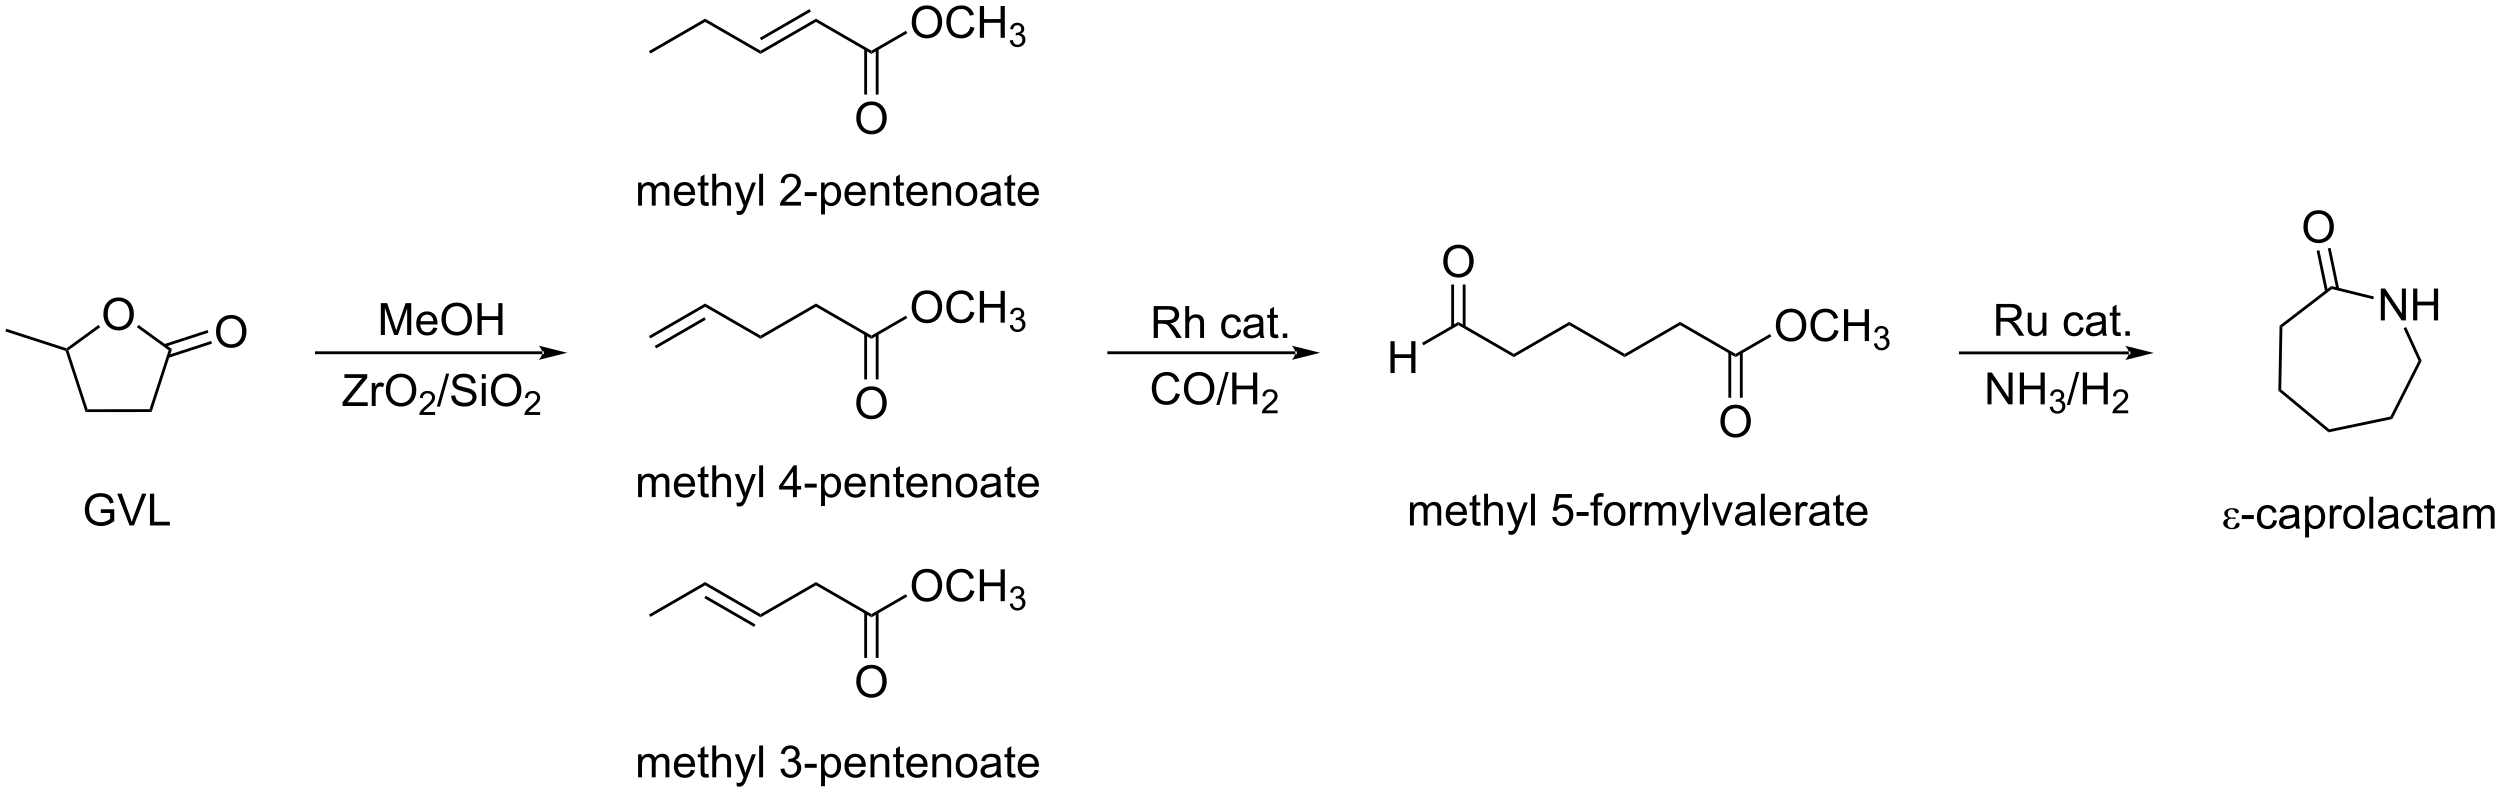 <?xml version="1.0" encoding="UTF-8"?>
<!DOCTYPE svg PUBLIC '-//W3C//DTD SVG 1.0//EN'
          'http://www.w3.org/TR/2001/REC-SVG-20010904/DTD/svg10.dtd'>
<svg stroke-dasharray="none" shape-rendering="auto" xmlns="http://www.w3.org/2000/svg" font-family="'Dialog'" text-rendering="auto" width="1024" fill-opacity="1" color-interpolation="auto" color-rendering="auto" preserveAspectRatio="xMidYMid meet" font-size="12px" viewBox="0 0 1024 325" fill="black" xmlns:xlink="http://www.w3.org/1999/xlink" stroke="black" image-rendering="auto" stroke-miterlimit="10" stroke-linecap="square" stroke-linejoin="miter" font-style="normal" stroke-width="1" height="325" stroke-dashoffset="0" font-weight="normal" stroke-opacity="1"
><!--Generated by the Batik Graphics2D SVG Generator--><defs id="genericDefs"
  /><g
  ><defs id="defs1"
    ><clipPath clipPathUnits="userSpaceOnUse" id="clipPath1"
      ><path d="M0.633 1.598 L463.017 1.598 L463.017 148.097 L0.633 148.097 L0.633 1.598 Z"
      /></clipPath
      ><clipPath clipPathUnits="userSpaceOnUse" id="clipPath2"
      ><path d="M-1.184 25.1 L-1.184 167.526 L448.343 167.526 L448.343 25.1 Z"
      /></clipPath
    ></defs
    ><g transform="scale(2.215,2.215) translate(-0.633,-1.598) matrix(1.029,0,0,1.029,1.851,-24.22)"
    ><path d="M17.396 81.585 Q17.396 80.158 18.161 79.354 Q18.927 78.546 20.138 78.546 Q20.93 78.546 21.565 78.927 Q22.203 79.304 22.536 79.981 Q22.872 80.658 22.872 81.518 Q22.872 82.39 22.521 83.078 Q22.169 83.765 21.523 84.119 Q20.88 84.474 20.133 84.474 Q19.325 84.474 18.687 84.083 Q18.052 83.69 17.724 83.015 Q17.396 82.338 17.396 81.585 ZM18.177 81.596 Q18.177 82.632 18.732 83.229 Q19.289 83.822 20.13 83.822 Q20.984 83.822 21.536 83.221 Q22.091 82.619 22.091 81.515 Q22.091 80.815 21.854 80.294 Q21.617 79.773 21.161 79.487 Q20.708 79.197 20.14 79.197 Q19.336 79.197 18.755 79.752 Q18.177 80.304 18.177 81.596 Z" stroke="none" clip-path="url(#clipPath2)"
    /></g
    ><g transform="matrix(2.278,0,0,2.278,2.698,-57.177)"
    ><path d="M10.614 88.202 L10.816 87.999 L11.116 88.097 L14.569 98.686 L14.199 99.196 Z" stroke="none" clip-path="url(#clipPath2)"
    /></g
    ><g transform="matrix(2.278,0,0,2.278,2.698,-57.177)"
    ><path d="M14.199 99.196 L14.569 98.686 L25.707 98.673 L26.079 99.183 Z" stroke="none" clip-path="url(#clipPath2)"
    /></g
    ><g transform="matrix(2.278,0,0,2.278,2.698,-57.177)"
    ><path d="M26.079 99.183 L25.707 98.673 L29.137 88.077 L29.737 87.881 Z" stroke="none" clip-path="url(#clipPath2)"
    /></g
    ><g transform="matrix(2.278,0,0,2.278,2.698,-57.177)"
    ><path d="M29.737 87.881 L29.137 88.077 L23.43 83.94 L23.73 83.527 Z" stroke="none" clip-path="url(#clipPath2)"
    /></g
    ><g transform="matrix(2.278,0,0,2.278,2.698,-57.177)"
    ><path d="M16.529 83.523 L16.829 83.936 L11.116 88.097 L10.816 87.999 L10.771 87.717 Z" stroke="none" clip-path="url(#clipPath2)"
    /></g
    ><g transform="matrix(2.278,0,0,2.278,2.698,-57.177)"
    ><path d="M37.655 84.771 Q37.655 83.344 38.421 82.539 Q39.187 81.732 40.398 81.732 Q41.189 81.732 41.825 82.112 Q42.463 82.49 42.796 83.167 Q43.132 83.844 43.132 84.703 Q43.132 85.576 42.78 86.263 Q42.429 86.951 41.783 87.305 Q41.14 87.659 40.392 87.659 Q39.585 87.659 38.947 87.269 Q38.312 86.875 37.983 86.201 Q37.655 85.524 37.655 84.771 ZM38.437 84.782 Q38.437 85.818 38.991 86.414 Q39.548 87.008 40.39 87.008 Q41.244 87.008 41.796 86.407 Q42.351 85.805 42.351 84.701 Q42.351 84 42.114 83.48 Q41.877 82.959 41.421 82.672 Q40.968 82.383 40.4 82.383 Q39.595 82.383 39.015 82.938 Q38.437 83.49 38.437 84.782 Z" stroke="none" clip-path="url(#clipPath2)"
    /></g
    ><g transform="matrix(2.278,0,0,2.278,2.698,-57.177)"
    ><path d="M29.122 89.439 L36.931 86.893 L36.772 86.407 L28.964 88.954 ZM28.48 87.47 L36.288 84.923 L36.13 84.438 L28.322 86.985 Z" stroke="none" clip-path="url(#clipPath2)"
    /></g
    ><g transform="matrix(2.278,0,0,2.278,2.698,-57.177)"
    ><path d="M10.771 87.717 L10.816 87.999 L10.614 88.202 L-0.212 84.698 L-0.055 84.213 Z" stroke="none" clip-path="url(#clipPath2)"
    /></g
    ><g transform="matrix(2.278,0,0,2.278,2.698,-57.177)"
    ><path d="M96.336 88.786 L96.336 88.786 L55.709 88.786 L55.454 88.786 L55.454 88.276 L55.709 88.276 L96.336 88.276 L96.591 88.276 L96.591 88.786 ZM100.8 88.531 L95.698 87.255 C95.698 87.255 96.336 87.973 96.336 88.531 C96.336 89.089 95.698 89.807 95.698 89.807 Z" stroke="none" clip-path="url(#clipPath2)"
    /></g
    ><g transform="matrix(2.278,0,0,2.278,2.698,-57.177)"
    ><path d="M115.761 85.948 L115.506 85.506 L125.6 79.678 L125.6 80.267 ZM116.797 87.742 L125.728 82.586 L125.473 82.144 L116.542 87.3 Z" stroke="none" clip-path="url(#clipPath2)"
    /></g
    ><g transform="matrix(2.278,0,0,2.278,2.698,-57.177)"
    ><path d="M125.6 80.267 L125.6 79.678 L135.567 85.433 L135.567 86.022 Z" stroke="none" clip-path="url(#clipPath2)"
    /></g
    ><g transform="matrix(2.278,0,0,2.278,2.698,-57.177)"
    ><path d="M135.567 86.022 L135.567 85.433 L145.534 79.678 L145.534 80.267 Z" stroke="none" clip-path="url(#clipPath2)"
    /></g
    ><g transform="matrix(2.278,0,0,2.278,2.698,-57.177)"
    ><path d="M145.534 80.267 L145.534 79.678 L155.501 85.433 L155.501 86.022 Z" stroke="none" clip-path="url(#clipPath2)"
    /></g
    ><g transform="matrix(2.278,0,0,2.278,2.698,-57.177)"
    ><path d="M162.744 80.334 Q162.744 78.907 163.51 78.102 Q164.276 77.295 165.487 77.295 Q166.278 77.295 166.914 77.675 Q167.552 78.052 167.885 78.73 Q168.221 79.407 168.221 80.266 Q168.221 81.138 167.869 81.826 Q167.518 82.513 166.872 82.868 Q166.229 83.222 165.481 83.222 Q164.674 83.222 164.036 82.831 Q163.401 82.438 163.072 81.763 Q162.744 81.086 162.744 80.334 ZM163.526 80.344 Q163.526 81.381 164.08 81.977 Q164.637 82.571 165.479 82.571 Q166.333 82.571 166.885 81.969 Q167.44 81.368 167.44 80.263 Q167.44 79.563 167.203 79.042 Q166.966 78.521 166.51 78.235 Q166.057 77.946 165.489 77.946 Q164.684 77.946 164.104 78.5 Q163.526 79.052 163.526 80.344 ZM173.282 81.115 L174.04 81.305 Q173.803 82.24 173.183 82.732 Q172.563 83.222 171.67 83.222 Q170.743 83.222 170.162 82.844 Q169.584 82.467 169.28 81.753 Q168.977 81.037 168.977 80.217 Q168.977 79.321 169.319 78.657 Q169.662 77.99 170.292 77.644 Q170.923 77.297 171.68 77.297 Q172.54 77.297 173.126 77.735 Q173.712 78.172 173.944 78.967 L173.196 79.141 Q172.998 78.516 172.618 78.232 Q172.24 77.946 171.665 77.946 Q171.006 77.946 170.561 78.263 Q170.118 78.579 169.938 79.112 Q169.759 79.646 169.759 80.211 Q169.759 80.943 169.972 81.487 Q170.186 82.032 170.634 82.302 Q171.084 82.571 171.608 82.571 Q172.243 82.571 172.683 82.204 Q173.126 81.836 173.282 81.115 ZM174.997 83.123 L174.997 77.396 L175.755 77.396 L175.755 79.748 L178.731 79.748 L178.731 77.396 L179.489 77.396 L179.489 83.123 L178.731 83.123 L178.731 80.422 L175.755 80.422 L175.755 83.123 L174.997 83.123 Z" stroke="none" clip-path="url(#clipPath2)"
    /></g
    ><g transform="matrix(2.278,0,0,2.278,2.698,-57.177)"
    ><path d="M180.386 83.588 L180.913 83.518 Q181.005 83.967 181.221 84.164 Q181.44 84.362 181.755 84.362 Q182.126 84.362 182.382 84.104 Q182.639 83.846 182.639 83.465 Q182.639 83.102 182.401 82.867 Q182.165 82.631 181.798 82.631 Q181.649 82.631 181.427 82.69 L181.485 82.227 Q181.538 82.233 181.569 82.233 Q181.907 82.233 182.177 82.057 Q182.446 81.881 182.446 81.514 Q182.446 81.225 182.249 81.035 Q182.054 80.844 181.743 80.844 Q181.434 80.844 181.229 81.037 Q181.024 81.231 180.966 81.617 L180.438 81.524 Q180.536 80.992 180.878 80.701 Q181.221 80.41 181.731 80.41 Q182.083 80.41 182.378 80.561 Q182.675 80.711 182.831 80.973 Q182.987 81.233 182.987 81.525 Q182.987 81.805 182.837 82.033 Q182.688 82.262 182.395 82.397 Q182.776 82.484 182.987 82.762 Q183.198 83.037 183.198 83.453 Q183.198 84.016 182.788 84.408 Q182.378 84.799 181.751 84.799 Q181.186 84.799 180.811 84.463 Q180.438 84.125 180.386 83.588 Z" stroke="none" clip-path="url(#clipPath2)"
    /></g
    ><g transform="matrix(2.278,0,0,2.278,2.698,-57.177)"
    ><path d="M155.501 86.022 L155.501 85.433 L161.693 81.857 L161.948 82.299 Z" stroke="none" clip-path="url(#clipPath2)"
    /></g
    ><g transform="matrix(2.278,0,0,2.278,2.698,-57.177)"
    ><path d="M152.778 97.597 Q152.778 96.17 153.543 95.365 Q154.309 94.558 155.52 94.558 Q156.311 94.558 156.947 94.938 Q157.585 95.316 157.918 95.993 Q158.254 96.67 158.254 97.529 Q158.254 98.401 157.903 99.089 Q157.551 99.776 156.905 100.131 Q156.262 100.485 155.514 100.485 Q154.707 100.485 154.069 100.094 Q153.434 99.701 153.106 99.026 Q152.778 98.349 152.778 97.597 ZM153.559 97.607 Q153.559 98.644 154.113 99.24 Q154.671 99.834 155.512 99.834 Q156.366 99.834 156.918 99.232 Q157.473 98.631 157.473 97.526 Q157.473 96.826 157.236 96.305 Q156.999 95.784 156.543 95.498 Q156.09 95.209 155.522 95.209 Q154.718 95.209 154.137 95.763 Q153.559 96.316 153.559 97.607 Z" stroke="none" clip-path="url(#clipPath2)"
    /></g
    ><g transform="matrix(2.278,0,0,2.278,2.698,-57.177)"
    ><path d="M154.21 85.129 L154.21 93.323 L154.72 93.323 L154.72 85.129 ZM156.281 85.129 L156.281 93.323 L156.792 93.323 L156.792 85.129 Z" stroke="none" clip-path="url(#clipPath2)"
    /></g
    ><g transform="matrix(2.278,0,0,2.278,2.698,-57.177)"
    ><path d="M231.735 88.786 L231.735 88.786 L198.176 88.786 L197.921 88.786 L197.921 88.276 L198.176 88.276 L231.735 88.276 L231.99 88.276 L231.99 88.786 ZM236.2 88.531 L231.097 87.255 C231.097 87.255 231.735 87.973 231.735 88.531 C231.735 89.089 231.097 89.807 231.097 89.807 Z" stroke="none" clip-path="url(#clipPath2)"
    /></g
    ><g transform="matrix(2.278,0,0,2.278,2.698,-57.177)"
    ><path d="M113.548 114.491 L113.548 110.342 L114.176 110.342 L114.176 110.923 Q114.371 110.618 114.694 110.433 Q115.019 110.249 115.434 110.249 Q115.894 110.249 116.189 110.441 Q116.486 110.631 116.605 110.975 Q117.098 110.249 117.887 110.249 Q118.504 110.249 118.835 110.59 Q119.168 110.931 119.168 111.642 L119.168 114.491 L118.47 114.491 L118.47 111.876 Q118.47 111.454 118.4 111.269 Q118.332 111.085 118.152 110.973 Q117.973 110.858 117.73 110.858 Q117.293 110.858 117.004 111.15 Q116.715 111.439 116.715 112.079 L116.715 114.491 L116.012 114.491 L116.012 111.796 Q116.012 111.327 115.84 111.092 Q115.668 110.858 115.277 110.858 Q114.98 110.858 114.728 111.014 Q114.478 111.171 114.363 111.473 Q114.251 111.772 114.251 112.337 L114.251 114.491 L113.548 114.491 ZM123.051 113.155 L123.777 113.243 Q123.605 113.881 123.139 114.233 Q122.676 114.585 121.954 114.585 Q121.043 114.585 120.509 114.025 Q119.978 113.462 119.978 112.452 Q119.978 111.405 120.517 110.827 Q121.056 110.249 121.915 110.249 Q122.746 110.249 123.272 110.816 Q123.801 111.381 123.801 112.407 Q123.801 112.47 123.798 112.595 L120.704 112.595 Q120.743 113.28 121.09 113.644 Q121.439 114.006 121.957 114.006 Q122.345 114.006 122.618 113.803 Q122.892 113.6 123.051 113.155 ZM120.743 112.017 L123.059 112.017 Q123.012 111.493 122.793 111.233 Q122.457 110.827 121.923 110.827 Q121.439 110.827 121.108 111.152 Q120.777 111.475 120.743 112.017 ZM126.195 113.861 L126.297 114.483 Q126 114.546 125.766 114.546 Q125.383 114.546 125.172 114.426 Q124.961 114.303 124.875 114.105 Q124.789 113.907 124.789 113.275 L124.789 110.889 L124.273 110.889 L124.273 110.342 L124.789 110.342 L124.789 109.314 L125.49 108.892 L125.49 110.342 L126.195 110.342 L126.195 110.889 L125.49 110.889 L125.49 113.314 Q125.49 113.616 125.526 113.702 Q125.562 113.788 125.646 113.84 Q125.732 113.889 125.888 113.889 Q126.005 113.889 126.195 113.861 ZM126.884 114.491 L126.884 108.764 L127.587 108.764 L127.587 110.819 Q128.079 110.249 128.829 110.249 Q129.29 110.249 129.629 110.431 Q129.97 110.611 130.116 110.931 Q130.262 111.251 130.262 111.861 L130.262 114.491 L129.559 114.491 L129.559 111.861 Q129.559 111.335 129.329 111.095 Q129.103 110.853 128.684 110.853 Q128.371 110.853 128.095 111.017 Q127.822 111.178 127.704 111.457 Q127.587 111.733 127.587 112.22 L127.587 114.491 L126.884 114.491 ZM131.302 116.09 L131.224 115.428 Q131.453 115.491 131.625 115.491 Q131.859 115.491 132 115.413 Q132.141 115.335 132.232 115.194 Q132.297 115.09 132.445 114.671 Q132.466 114.613 132.508 114.499 L130.935 110.342 L131.693 110.342 L132.555 112.743 Q132.724 113.202 132.857 113.704 Q132.976 113.22 133.146 112.759 L134.031 110.342 L134.734 110.342 L133.156 114.561 Q132.904 115.246 132.763 115.504 Q132.576 115.85 132.333 116.012 Q132.091 116.176 131.755 116.176 Q131.552 116.176 131.302 116.09 ZM135.318 114.491 L135.318 108.764 L136.021 108.764 L136.021 114.491 L135.318 114.491 ZM141.391 114.491 L141.391 113.118 L138.906 113.118 L138.906 112.475 L141.521 108.764 L142.094 108.764 L142.094 112.475 L142.867 112.475 L142.867 113.118 L142.094 113.118 L142.094 114.491 L141.391 114.491 ZM141.391 112.475 L141.391 109.892 L139.599 112.475 L141.391 112.475 ZM143.509 112.772 L143.509 112.064 L145.668 112.064 L145.668 112.772 L143.509 112.772 ZM146.447 116.082 L146.447 110.342 L147.087 110.342 L147.087 110.881 Q147.314 110.564 147.598 110.407 Q147.884 110.249 148.29 110.249 Q148.822 110.249 149.228 110.522 Q149.634 110.796 149.84 111.293 Q150.048 111.79 150.048 112.384 Q150.048 113.022 149.819 113.532 Q149.59 114.04 149.155 114.314 Q148.72 114.585 148.238 114.585 Q147.887 114.585 147.608 114.436 Q147.329 114.288 147.15 114.061 L147.15 116.082 L146.447 116.082 ZM147.082 112.439 Q147.082 113.241 147.405 113.624 Q147.73 114.006 148.191 114.006 Q148.66 114.006 148.994 113.611 Q149.329 113.212 149.329 112.381 Q149.329 111.587 149.001 111.194 Q148.676 110.798 148.223 110.798 Q147.775 110.798 147.428 111.22 Q147.082 111.639 147.082 112.439 ZM153.734 113.155 L154.461 113.243 Q154.289 113.881 153.823 114.233 Q153.359 114.585 152.638 114.585 Q151.726 114.585 151.193 114.025 Q150.661 113.462 150.661 112.452 Q150.661 111.405 151.201 110.827 Q151.739 110.249 152.599 110.249 Q153.43 110.249 153.956 110.816 Q154.484 111.381 154.484 112.407 Q154.484 112.47 154.482 112.595 L151.388 112.595 Q151.427 113.28 151.773 113.644 Q152.122 114.006 152.641 114.006 Q153.029 114.006 153.302 113.803 Q153.576 113.6 153.734 113.155 ZM151.427 112.017 L153.742 112.017 Q153.695 111.493 153.476 111.233 Q153.141 110.827 152.607 110.827 Q152.122 110.827 151.792 111.152 Q151.461 111.475 151.427 112.017 ZM155.345 114.491 L155.345 110.342 L155.978 110.342 L155.978 110.931 Q156.434 110.249 157.298 110.249 Q157.673 110.249 157.986 110.384 Q158.301 110.517 158.457 110.736 Q158.613 110.954 158.676 111.256 Q158.715 111.452 158.715 111.939 L158.715 114.491 L158.012 114.491 L158.012 111.967 Q158.012 111.538 157.928 111.324 Q157.848 111.111 157.639 110.986 Q157.431 110.858 157.15 110.858 Q156.699 110.858 156.374 111.144 Q156.048 111.428 156.048 112.225 L156.048 114.491 L155.345 114.491 ZM161.328 113.861 L161.43 114.483 Q161.133 114.546 160.898 114.546 Q160.516 114.546 160.305 114.426 Q160.094 114.303 160.008 114.105 Q159.922 113.907 159.922 113.275 L159.922 110.889 L159.406 110.889 L159.406 110.342 L159.922 110.342 L159.922 109.314 L160.622 108.892 L160.622 110.342 L161.328 110.342 L161.328 110.889 L160.622 110.889 L160.622 113.314 Q160.622 113.616 160.659 113.702 Q160.695 113.788 160.779 113.84 Q160.864 113.889 161.021 113.889 Q161.138 113.889 161.328 113.861 ZM164.855 113.155 L165.582 113.243 Q165.41 113.881 164.944 114.233 Q164.48 114.585 163.759 114.585 Q162.848 114.585 162.314 114.025 Q161.782 113.462 161.782 112.452 Q161.782 111.405 162.322 110.827 Q162.861 110.249 163.72 110.249 Q164.551 110.249 165.077 110.816 Q165.605 111.381 165.605 112.407 Q165.605 112.47 165.603 112.595 L162.509 112.595 Q162.548 113.28 162.894 113.644 Q163.244 114.006 163.762 114.006 Q164.15 114.006 164.423 113.803 Q164.697 113.6 164.855 113.155 ZM162.548 112.017 L164.863 112.017 Q164.816 111.493 164.598 111.233 Q164.262 110.827 163.728 110.827 Q163.244 110.827 162.913 111.152 Q162.582 111.475 162.548 112.017 ZM166.466 114.491 L166.466 110.342 L167.099 110.342 L167.099 110.931 Q167.555 110.249 168.419 110.249 Q168.794 110.249 169.107 110.384 Q169.422 110.517 169.578 110.736 Q169.734 110.954 169.797 111.256 Q169.836 111.452 169.836 111.939 L169.836 114.491 L169.133 114.491 L169.133 111.967 Q169.133 111.538 169.049 111.324 Q168.969 111.111 168.76 110.986 Q168.552 110.858 168.271 110.858 Q167.82 110.858 167.495 111.144 Q167.169 111.428 167.169 112.225 L167.169 114.491 L166.466 114.491 ZM170.652 112.415 Q170.652 111.264 171.293 110.71 Q171.829 110.249 172.598 110.249 Q173.454 110.249 173.996 110.808 Q174.54 111.368 174.54 112.358 Q174.54 113.157 174.298 113.618 Q174.059 114.077 173.6 114.332 Q173.142 114.585 172.598 114.585 Q171.728 114.585 171.189 114.027 Q170.652 113.467 170.652 112.415 ZM171.376 112.415 Q171.376 113.212 171.723 113.611 Q172.072 114.006 172.598 114.006 Q173.121 114.006 173.467 113.608 Q173.816 113.21 173.816 112.392 Q173.816 111.624 173.467 111.228 Q173.119 110.829 172.598 110.829 Q172.072 110.829 171.723 111.225 Q171.376 111.618 171.376 112.415 ZM178.07 113.978 Q177.68 114.311 177.318 114.449 Q176.958 114.585 176.544 114.585 Q175.859 114.585 175.492 114.251 Q175.125 113.915 175.125 113.397 Q175.125 113.092 175.263 112.84 Q175.404 112.587 175.628 112.436 Q175.851 112.282 176.133 112.204 Q176.341 112.15 176.758 112.1 Q177.609 111.999 178.013 111.858 Q178.016 111.712 178.016 111.673 Q178.016 111.243 177.818 111.069 Q177.547 110.829 177.016 110.829 Q176.521 110.829 176.284 111.004 Q176.047 111.178 175.935 111.618 L175.247 111.525 Q175.341 111.085 175.555 110.814 Q175.771 110.54 176.177 110.394 Q176.583 110.249 177.117 110.249 Q177.648 110.249 177.979 110.374 Q178.312 110.499 178.469 110.689 Q178.625 110.876 178.688 111.165 Q178.724 111.345 178.724 111.814 L178.724 112.751 Q178.724 113.733 178.768 113.993 Q178.812 114.251 178.945 114.491 L178.211 114.491 Q178.101 114.272 178.07 113.978 ZM178.013 112.407 Q177.63 112.564 176.864 112.673 Q176.43 112.736 176.25 112.814 Q176.07 112.892 175.971 113.043 Q175.875 113.194 175.875 113.376 Q175.875 113.657 176.089 113.845 Q176.302 114.032 176.711 114.032 Q177.117 114.032 177.432 113.855 Q177.75 113.678 177.898 113.368 Q178.013 113.131 178.013 112.665 L178.013 112.407 ZM181.348 113.861 L181.449 114.483 Q181.152 114.546 180.918 114.546 Q180.535 114.546 180.324 114.426 Q180.113 114.303 180.027 114.105 Q179.941 113.907 179.941 113.275 L179.941 110.889 L179.426 110.889 L179.426 110.342 L179.941 110.342 L179.941 109.314 L180.642 108.892 L180.642 110.342 L181.348 110.342 L181.348 110.889 L180.642 110.889 L180.642 113.314 Q180.642 113.616 180.678 113.702 Q180.715 113.788 180.798 113.84 Q180.884 113.889 181.04 113.889 Q181.157 113.889 181.348 113.861 ZM184.875 113.155 L185.601 113.243 Q185.43 113.881 184.964 114.233 Q184.5 114.585 183.779 114.585 Q182.867 114.585 182.333 114.025 Q181.802 113.462 181.802 112.452 Q181.802 111.405 182.341 110.827 Q182.88 110.249 183.739 110.249 Q184.57 110.249 185.096 110.816 Q185.625 111.381 185.625 112.407 Q185.625 112.47 185.622 112.595 L182.529 112.595 Q182.568 113.28 182.914 113.644 Q183.263 114.006 183.781 114.006 Q184.169 114.006 184.443 113.803 Q184.716 113.6 184.875 113.155 ZM182.568 112.017 L184.883 112.017 Q184.836 111.493 184.617 111.233 Q184.281 110.827 183.747 110.827 Q183.263 110.827 182.932 111.152 Q182.601 111.475 182.568 112.017 Z" stroke="none" clip-path="url(#clipPath2)"
    /></g
    ><g transform="matrix(2.278,0,0,2.278,2.698,-57.177)"
    ><path d="M67.292 85.333 L67.292 79.606 L68.433 79.606 L69.789 83.661 Q69.977 84.226 70.063 84.507 Q70.159 84.195 70.367 83.591 L71.737 79.606 L72.758 79.606 L72.758 85.333 L72.026 85.333 L72.026 80.539 L70.362 85.333 L69.68 85.333 L68.024 80.458 L68.024 85.333 L67.292 85.333 ZM76.729 83.997 L77.456 84.085 Q77.284 84.724 76.818 85.075 Q76.354 85.427 75.633 85.427 Q74.722 85.427 74.188 84.867 Q73.656 84.304 73.656 83.294 Q73.656 82.247 74.195 81.669 Q74.735 81.091 75.594 81.091 Q76.425 81.091 76.951 81.658 Q77.479 82.224 77.479 83.25 Q77.479 83.312 77.477 83.437 L74.383 83.437 Q74.422 84.122 74.768 84.487 Q75.117 84.849 75.636 84.849 Q76.024 84.849 76.297 84.645 Q76.57 84.442 76.729 83.997 ZM74.422 82.859 L76.737 82.859 Q76.69 82.335 76.472 82.075 Q76.136 81.669 75.602 81.669 Q75.117 81.669 74.787 81.994 Q74.456 82.317 74.422 82.859 ZM78.199 82.544 Q78.199 81.117 78.965 80.312 Q79.731 79.505 80.942 79.505 Q81.733 79.505 82.369 79.885 Q83.007 80.263 83.34 80.94 Q83.676 81.617 83.676 82.476 Q83.676 83.349 83.324 84.036 Q82.973 84.724 82.327 85.078 Q81.684 85.432 80.936 85.432 Q80.129 85.432 79.491 85.041 Q78.856 84.648 78.528 83.974 Q78.199 83.296 78.199 82.544 ZM78.981 82.554 Q78.981 83.591 79.535 84.187 Q80.093 84.781 80.934 84.781 Q81.788 84.781 82.34 84.179 Q82.895 83.578 82.895 82.474 Q82.895 81.773 82.658 81.252 Q82.421 80.731 81.965 80.445 Q81.512 80.156 80.944 80.156 Q80.139 80.156 79.559 80.71 Q78.981 81.263 78.981 82.554 ZM84.675 85.333 L84.675 79.606 L85.433 79.606 L85.433 81.958 L88.409 81.958 L88.409 79.606 L89.167 79.606 L89.167 85.333 L88.409 85.333 L88.409 82.632 L85.433 82.632 L85.433 85.333 L84.675 85.333 Z" stroke="none" clip-path="url(#clipPath2)"
    /></g
    ><g transform="matrix(2.278,0,0,2.278,2.698,-57.177)"
    ><path d="M206.258 85.857 L206.258 80.131 L208.797 80.131 Q209.562 80.131 209.961 80.284 Q210.359 80.438 210.596 80.829 Q210.836 81.219 210.836 81.693 Q210.836 82.303 210.44 82.722 Q210.047 83.138 209.221 83.251 Q209.523 83.396 209.679 83.537 Q210.01 83.842 210.307 84.297 L211.304 85.857 L210.351 85.857 L209.594 84.665 Q209.26 84.149 209.044 83.876 Q208.831 83.602 208.661 83.493 Q208.492 83.383 208.315 83.342 Q208.187 83.313 207.893 83.313 L207.016 83.313 L207.016 85.857 L206.258 85.857 ZM207.016 82.657 L208.643 82.657 Q209.164 82.657 209.456 82.55 Q209.75 82.443 209.901 82.206 Q210.054 81.969 210.054 81.693 Q210.054 81.287 209.758 81.027 Q209.463 80.763 208.828 80.763 L207.016 80.763 L207.016 82.657 ZM211.933 85.857 L211.933 80.131 L212.637 80.131 L212.637 82.185 Q213.129 81.615 213.879 81.615 Q214.34 81.615 214.678 81.797 Q215.019 81.977 215.165 82.297 Q215.311 82.618 215.311 83.227 L215.311 85.857 L214.608 85.857 L214.608 83.227 Q214.608 82.701 214.379 82.462 Q214.152 82.219 213.733 82.219 Q213.42 82.219 213.144 82.383 Q212.871 82.545 212.754 82.823 Q212.637 83.1 212.637 83.587 L212.637 85.857 L211.933 85.857 ZM221.311 84.337 L222.004 84.428 Q221.889 85.141 221.423 85.547 Q220.957 85.951 220.277 85.951 Q219.426 85.951 218.907 85.394 Q218.389 84.837 218.389 83.797 Q218.389 83.126 218.611 82.623 Q218.834 82.118 219.29 81.868 Q219.746 81.615 220.28 81.615 Q220.957 81.615 221.387 81.956 Q221.816 82.297 221.936 82.928 L221.254 83.032 Q221.155 82.615 220.907 82.404 Q220.66 82.193 220.308 82.193 Q219.777 82.193 219.444 82.573 Q219.113 82.954 219.113 83.779 Q219.113 84.615 219.433 84.995 Q219.754 85.373 220.269 85.373 Q220.683 85.373 220.959 85.12 Q221.238 84.865 221.311 84.337 ZM225.311 85.344 Q224.92 85.678 224.558 85.816 Q224.199 85.951 223.785 85.951 Q223.1 85.951 222.733 85.618 Q222.366 85.282 222.366 84.763 Q222.366 84.459 222.504 84.206 Q222.644 83.954 222.868 83.803 Q223.092 83.649 223.374 83.571 Q223.582 83.516 223.999 83.467 Q224.85 83.365 225.254 83.225 Q225.256 83.079 225.256 83.04 Q225.256 82.61 225.058 82.435 Q224.788 82.196 224.256 82.196 Q223.762 82.196 223.525 82.37 Q223.288 82.545 223.176 82.985 L222.488 82.891 Q222.582 82.451 222.795 82.18 Q223.012 81.907 223.418 81.761 Q223.824 81.615 224.358 81.615 Q224.889 81.615 225.22 81.74 Q225.553 81.865 225.709 82.055 Q225.866 82.243 225.928 82.532 Q225.965 82.712 225.965 83.18 L225.965 84.118 Q225.965 85.1 226.009 85.36 Q226.053 85.618 226.186 85.857 L225.452 85.857 Q225.342 85.638 225.311 85.344 ZM225.254 83.774 Q224.871 83.93 224.105 84.04 Q223.67 84.102 223.491 84.18 Q223.311 84.258 223.212 84.409 Q223.116 84.56 223.116 84.743 Q223.116 85.024 223.329 85.212 Q223.543 85.399 223.952 85.399 Q224.358 85.399 224.673 85.222 Q224.991 85.045 225.139 84.735 Q225.254 84.498 225.254 84.032 L225.254 83.774 ZM228.588 85.227 L228.69 85.85 Q228.393 85.912 228.159 85.912 Q227.776 85.912 227.565 85.792 Q227.354 85.67 227.268 85.472 Q227.182 85.274 227.182 84.641 L227.182 82.256 L226.667 82.256 L226.667 81.709 L227.182 81.709 L227.182 80.68 L227.883 80.258 L227.883 81.709 L228.588 81.709 L228.588 82.256 L227.883 82.256 L227.883 84.68 Q227.883 84.982 227.919 85.068 Q227.956 85.154 228.039 85.206 Q228.125 85.256 228.281 85.256 Q228.398 85.256 228.588 85.227 ZM229.475 85.857 L229.475 85.055 L230.277 85.055 L230.277 85.857 L229.475 85.857 Z" stroke="none" clip-path="url(#clipPath2)"
    /></g
    ><g transform="matrix(2.278,0,0,2.278,2.698,-57.177)"
    ><path d="M271.011 89.319 L271.011 88.729 L280.978 82.975 L280.978 83.564 Z" stroke="none" clip-path="url(#clipPath2)"
    /></g
    ><g transform="matrix(2.278,0,0,2.278,2.698,-57.177)"
    ><path d="M280.978 83.564 L280.978 82.975 L290.945 88.729 L290.945 89.319 Z" stroke="none" clip-path="url(#clipPath2)"
    /></g
    ><g transform="matrix(2.278,0,0,2.278,2.698,-57.177)"
    ><path d="M290.945 89.319 L290.945 88.729 L300.911 82.975 L300.911 83.564 Z" stroke="none" clip-path="url(#clipPath2)"
    /></g
    ><g transform="matrix(2.278,0,0,2.278,2.698,-57.177)"
    ><path d="M300.911 83.564 L300.911 82.975 L310.878 88.729 L310.878 89.319 Z" stroke="none" clip-path="url(#clipPath2)"
    /></g
    ><g transform="matrix(2.278,0,0,2.278,2.698,-57.177)"
    ><path d="M318.122 83.63 Q318.122 82.204 318.887 81.399 Q319.653 80.591 320.864 80.591 Q321.656 80.591 322.291 80.972 Q322.929 81.349 323.262 82.026 Q323.598 82.704 323.598 83.563 Q323.598 84.435 323.247 85.123 Q322.895 85.81 322.249 86.164 Q321.606 86.519 320.859 86.519 Q320.051 86.519 319.413 86.128 Q318.778 85.735 318.45 85.06 Q318.122 84.383 318.122 83.63 ZM318.903 83.641 Q318.903 84.677 319.458 85.274 Q320.015 85.868 320.856 85.868 Q321.71 85.868 322.262 85.266 Q322.817 84.664 322.817 83.56 Q322.817 82.86 322.58 82.339 Q322.343 81.818 321.887 81.532 Q321.434 81.243 320.867 81.243 Q320.062 81.243 319.481 81.797 Q318.903 82.349 318.903 83.641 ZM328.66 84.412 L329.417 84.602 Q329.18 85.537 328.561 86.029 Q327.941 86.519 327.048 86.519 Q326.12 86.519 325.54 86.141 Q324.962 85.763 324.657 85.05 Q324.355 84.334 324.355 83.513 Q324.355 82.618 324.696 81.954 Q325.04 81.287 325.67 80.94 Q326.3 80.594 327.058 80.594 Q327.917 80.594 328.503 81.032 Q329.089 81.469 329.321 82.263 L328.574 82.438 Q328.376 81.813 327.995 81.529 Q327.618 81.243 327.042 81.243 Q326.384 81.243 325.938 81.56 Q325.495 81.875 325.316 82.409 Q325.136 82.943 325.136 83.508 Q325.136 84.24 325.35 84.784 Q325.563 85.329 326.011 85.599 Q326.462 85.868 326.985 85.868 Q327.62 85.868 328.061 85.5 Q328.503 85.133 328.66 84.412 ZM330.374 86.42 L330.374 80.693 L331.132 80.693 L331.132 83.045 L334.109 83.045 L334.109 80.693 L334.867 80.693 L334.867 86.42 L334.109 86.42 L334.109 83.719 L331.132 83.719 L331.132 86.42 L330.374 86.42 Z" stroke="none" clip-path="url(#clipPath2)"
    /></g
    ><g transform="matrix(2.278,0,0,2.278,2.698,-57.177)"
    ><path d="M335.763 86.885 L336.29 86.814 Q336.382 87.264 336.599 87.461 Q336.818 87.658 337.132 87.658 Q337.503 87.658 337.759 87.4 Q338.017 87.143 338.017 86.762 Q338.017 86.398 337.779 86.164 Q337.542 85.928 337.175 85.928 Q337.027 85.928 336.804 85.986 L336.863 85.523 Q336.915 85.529 336.947 85.529 Q337.284 85.529 337.554 85.354 Q337.824 85.178 337.824 84.811 Q337.824 84.522 337.626 84.332 Q337.431 84.141 337.12 84.141 Q336.812 84.141 336.607 84.334 Q336.402 84.527 336.343 84.914 L335.816 84.82 Q335.913 84.289 336.255 83.998 Q336.599 83.707 337.109 83.707 Q337.46 83.707 337.755 83.858 Q338.052 84.008 338.208 84.27 Q338.365 84.529 338.365 84.822 Q338.365 85.102 338.214 85.33 Q338.066 85.559 337.773 85.693 Q338.154 85.781 338.365 86.059 Q338.576 86.334 338.576 86.75 Q338.576 87.313 338.165 87.705 Q337.755 88.096 337.128 88.096 Q336.564 88.096 336.189 87.76 Q335.816 87.422 335.763 86.885 Z" stroke="none" clip-path="url(#clipPath2)"
    /></g
    ><g transform="matrix(2.278,0,0,2.278,2.698,-57.177)"
    ><path d="M310.878 89.319 L310.878 88.729 L317.071 85.154 L317.326 85.596 Z" stroke="none" clip-path="url(#clipPath2)"
    /></g
    ><g transform="matrix(2.278,0,0,2.278,2.698,-57.177)"
    ><path d="M308.155 100.894 Q308.155 99.466 308.921 98.662 Q309.686 97.855 310.897 97.855 Q311.689 97.855 312.324 98.235 Q312.962 98.612 313.296 99.289 Q313.632 99.966 313.632 100.826 Q313.632 101.698 313.28 102.386 Q312.928 103.073 312.283 103.427 Q311.639 103.782 310.892 103.782 Q310.085 103.782 309.447 103.391 Q308.811 102.998 308.483 102.323 Q308.155 101.646 308.155 100.894 ZM308.936 100.904 Q308.936 101.94 309.491 102.537 Q310.048 103.13 310.889 103.13 Q311.744 103.13 312.296 102.529 Q312.85 101.927 312.85 100.823 Q312.85 100.123 312.613 99.602 Q312.376 99.081 311.921 98.795 Q311.467 98.505 310.9 98.505 Q310.095 98.505 309.514 99.06 Q308.936 99.612 308.936 100.904 Z" stroke="none" clip-path="url(#clipPath2)"
    /></g
    ><g transform="matrix(2.278,0,0,2.278,2.698,-57.177)"
    ><path d="M309.587 88.426 L309.587 96.62 L310.098 96.62 L310.098 88.426 ZM311.659 88.426 L311.659 96.62 L312.169 96.62 L312.169 88.426 Z" stroke="none" clip-path="url(#clipPath2)"
    /></g
    ><g transform="matrix(2.278,0,0,2.278,2.698,-57.177)"
    ><path d="M271.011 88.729 L271.011 89.319 L261.044 83.564 L261.044 82.975 Z" stroke="none" clip-path="url(#clipPath2)"
    /></g
    ><g transform="matrix(2.278,0,0,2.278,2.698,-57.177)"
    ><path d="M248.829 92.174 L248.829 86.447 L249.587 86.447 L249.587 88.799 L252.564 88.799 L252.564 86.447 L253.322 86.447 L253.322 92.174 L252.564 92.174 L252.564 89.473 L249.587 89.473 L249.587 92.174 L248.829 92.174 Z" stroke="none" clip-path="url(#clipPath2)"
    /></g
    ><g transform="matrix(2.278,0,0,2.278,2.698,-57.177)"
    ><path d="M261.044 82.975 L261.044 83.564 L254.757 87.194 L254.502 86.752 Z" stroke="none" clip-path="url(#clipPath2)"
    /></g
    ><g transform="matrix(2.278,0,0,2.278,2.698,-57.177)"
    ><path d="M258.321 72.122 Q258.321 70.695 259.087 69.89 Q259.852 69.083 261.063 69.083 Q261.855 69.083 262.49 69.463 Q263.128 69.841 263.462 70.518 Q263.798 71.195 263.798 72.054 Q263.798 72.927 263.446 73.614 Q263.094 74.302 262.449 74.656 Q261.805 75.01 261.058 75.01 Q260.251 75.01 259.613 74.619 Q258.977 74.226 258.649 73.552 Q258.321 72.874 258.321 72.122 ZM259.102 72.132 Q259.102 73.169 259.657 73.765 Q260.214 74.359 261.055 74.359 Q261.91 74.359 262.462 73.757 Q263.016 73.156 263.016 72.052 Q263.016 71.351 262.779 70.83 Q262.542 70.309 262.087 70.023 Q261.634 69.734 261.066 69.734 Q260.261 69.734 259.68 70.288 Q259.102 70.841 259.102 72.132 Z" stroke="none" clip-path="url(#clipPath2)"
    /></g
    ><g transform="matrix(2.278,0,0,2.278,2.698,-57.177)"
    ><path d="M262.335 83.868 L262.335 76.263 L261.825 76.263 L261.825 83.868 ZM260.264 83.868 L260.264 76.263 L259.753 76.263 L259.753 83.868 Z" stroke="none" clip-path="url(#clipPath2)"
    /></g
    ><g transform="matrix(2.278,0,0,2.278,2.698,-57.177)"
    ><path d="M381.605 88.81 L381.605 88.81 L351.297 88.81 L351.042 88.81 L351.042 88.299 L351.297 88.299 L381.605 88.299 L381.861 88.299 L381.861 88.81 ZM386.07 88.555 L380.968 87.279 C380.968 87.279 381.605 87.997 381.605 88.555 C381.605 89.113 380.968 89.83 380.968 89.83 Z" stroke="none" clip-path="url(#clipPath2)"
    /></g
    ><g transform="matrix(2.278,0,0,2.278,2.698,-57.177)"
    ><path d="M426.903 82.709 L426.903 76.982 L427.682 76.982 L430.689 81.477 L430.689 76.982 L431.416 76.982 L431.416 82.709 L430.637 82.709 L427.629 78.209 L427.629 82.709 L426.903 82.709 ZM432.712 82.709 L432.712 76.982 L433.469 76.982 L433.469 79.334 L436.446 79.334 L436.446 76.982 L437.204 76.982 L437.204 82.709 L436.446 82.709 L436.446 80.008 L433.469 80.008 L433.469 82.709 L432.712 82.709 Z" stroke="none" clip-path="url(#clipPath2)"
    /></g
    ><g transform="matrix(2.278,0,0,2.278,2.698,-57.177)"
    ><path d="M417.501 102.838 L417.637 102.289 L428.623 99.996 L428.968 100.446 Z" stroke="none" clip-path="url(#clipPath2)"
    /></g
    ><g transform="matrix(2.278,0,0,2.278,2.698,-57.177)"
    ><path d="M428.968 100.446 L428.623 99.996 L433.681 89.978 L434.247 89.988 Z" stroke="none" clip-path="url(#clipPath2)"
    /></g
    ><g transform="matrix(2.278,0,0,2.278,2.698,-57.177)"
    ><path d="M434.247 89.988 L433.681 89.978 L430.992 84.115 L431.455 83.902 Z" stroke="none" clip-path="url(#clipPath2)"
    /></g
    ><g transform="matrix(2.278,0,0,2.278,2.698,-57.177)"
    ><path d="M425.664 78.424 L425.541 78.919 L418.109 77.075 L417.993 76.521 Z" stroke="none" clip-path="url(#clipPath2)"
    /></g
    ><g transform="matrix(2.278,0,0,2.278,2.698,-57.177)"
    ><path d="M412.985 65.932 Q412.985 64.505 413.75 63.7 Q414.516 62.893 415.727 62.893 Q416.519 62.893 417.154 63.273 Q417.792 63.651 418.125 64.328 Q418.462 65.005 418.462 65.864 Q418.462 66.737 418.11 67.424 Q417.758 68.112 417.113 68.466 Q416.469 68.82 415.722 68.82 Q414.915 68.82 414.277 68.43 Q413.641 68.036 413.313 67.362 Q412.985 66.685 412.985 65.932 ZM413.766 65.943 Q413.766 66.979 414.321 67.575 Q414.878 68.169 415.719 68.169 Q416.574 68.169 417.125 67.568 Q417.68 66.966 417.68 65.862 Q417.68 65.161 417.443 64.641 Q417.206 64.12 416.75 63.833 Q416.297 63.544 415.73 63.544 Q414.925 63.544 414.344 64.099 Q413.766 64.651 413.766 65.943 Z" stroke="none" clip-path="url(#clipPath2)"
    /></g
    ><g transform="matrix(2.278,0,0,2.278,2.698,-57.177)"
    ><path d="M419.412 77.022 L417.878 69.67 L417.379 69.774 L418.913 77.126 ZM417.392 77.444 L415.858 70.091 L415.358 70.195 L416.892 77.548 Z" stroke="none" clip-path="url(#clipPath2)"
    /></g
    ><g transform="matrix(2.278,0,0,2.278,2.698,-57.177)"
    ><path d="M399.524 118.249 Q398.755 117.976 398.755 117.421 Q398.755 116.984 399.162 116.723 Q399.57 116.46 400.177 116.46 Q400.727 116.46 401.05 116.643 Q401.375 116.825 401.375 117.078 Q401.375 117.21 401.274 117.312 Q401.172 117.411 401.039 117.411 Q400.82 117.411 400.68 117.106 Q400.485 116.684 400.094 116.684 Q399.787 116.684 399.586 116.887 Q399.388 117.091 399.388 117.453 Q399.388 118.169 400.125 118.169 Q400.203 118.169 400.305 118.153 Q400.482 118.13 400.578 118.13 Q400.818 118.13 400.818 118.265 Q400.818 118.419 400.576 118.419 Q400.49 118.419 400.318 118.39 Q400.188 118.367 400.117 118.367 Q399.336 118.367 399.336 119.163 Q399.336 119.552 399.542 119.788 Q399.75 120.023 400.123 120.023 Q400.586 120.023 400.74 119.544 Q400.818 119.288 400.912 119.192 Q401.008 119.093 401.169 119.093 Q401.302 119.093 401.409 119.189 Q401.516 119.286 401.516 119.434 Q401.516 119.788 401.117 120.023 Q400.719 120.255 400.154 120.255 Q399.531 120.255 399.05 119.958 Q398.568 119.661 398.568 119.163 Q398.568 118.544 399.524 118.249 Z" stroke="none" clip-path="url(#clipPath2)"
    /></g
    ><g transform="matrix(2.278,0,0,2.278,2.698,-57.177)"
    ><path d="M401.904 118.427 L401.904 117.718 L404.063 117.718 L404.063 118.427 L401.904 118.427 ZM407.547 118.624 L408.24 118.716 Q408.125 119.429 407.659 119.835 Q407.193 120.239 406.513 120.239 Q405.662 120.239 405.143 119.682 Q404.625 119.124 404.625 118.085 Q404.625 117.413 404.846 116.911 Q405.07 116.406 405.526 116.156 Q405.982 115.903 406.516 115.903 Q407.193 115.903 407.623 116.244 Q408.052 116.585 408.172 117.216 L407.49 117.32 Q407.391 116.903 407.143 116.692 Q406.896 116.481 406.544 116.481 Q406.013 116.481 405.68 116.861 Q405.349 117.242 405.349 118.067 Q405.349 118.903 405.669 119.283 Q405.99 119.661 406.505 119.661 Q406.919 119.661 407.195 119.408 Q407.474 119.153 407.547 118.624 ZM411.547 119.632 Q411.156 119.966 410.794 120.103 Q410.435 120.239 410.021 120.239 Q409.336 120.239 408.969 119.906 Q408.602 119.57 408.602 119.052 Q408.602 118.747 408.74 118.494 Q408.88 118.242 409.104 118.091 Q409.328 117.937 409.61 117.859 Q409.818 117.804 410.235 117.755 Q411.086 117.653 411.49 117.512 Q411.492 117.367 411.492 117.328 Q411.492 116.898 411.294 116.723 Q411.024 116.484 410.492 116.484 Q409.998 116.484 409.761 116.658 Q409.524 116.833 409.412 117.273 L408.724 117.179 Q408.818 116.739 409.031 116.468 Q409.248 116.195 409.654 116.049 Q410.06 115.903 410.594 115.903 Q411.125 115.903 411.456 116.028 Q411.789 116.153 411.945 116.343 Q412.102 116.531 412.164 116.82 Q412.201 116.999 412.201 117.468 L412.201 118.406 Q412.201 119.387 412.245 119.648 Q412.289 119.906 412.422 120.145 L411.688 120.145 Q411.578 119.927 411.547 119.632 ZM411.49 118.062 Q411.107 118.218 410.341 118.328 Q409.906 118.39 409.727 118.468 Q409.547 118.546 409.448 118.697 Q409.352 118.848 409.352 119.031 Q409.352 119.312 409.565 119.499 Q409.779 119.687 410.188 119.687 Q410.594 119.687 410.909 119.51 Q411.227 119.333 411.375 119.023 Q411.49 118.786 411.49 118.32 L411.49 118.062 ZM413.291 121.736 L413.291 115.997 L413.931 115.997 L413.931 116.536 Q414.158 116.218 414.442 116.062 Q414.728 115.903 415.134 115.903 Q415.666 115.903 416.072 116.177 Q416.478 116.45 416.684 116.947 Q416.892 117.445 416.892 118.038 Q416.892 118.677 416.663 119.187 Q416.434 119.695 415.999 119.968 Q415.564 120.239 415.082 120.239 Q414.731 120.239 414.452 120.091 Q414.173 119.942 413.994 119.716 L413.994 121.736 L413.291 121.736 ZM413.926 118.093 Q413.926 118.895 414.249 119.278 Q414.574 119.661 415.035 119.661 Q415.504 119.661 415.837 119.265 Q416.173 118.867 416.173 118.036 Q416.173 117.242 415.845 116.848 Q415.52 116.453 415.067 116.453 Q414.619 116.453 414.272 116.874 Q413.926 117.294 413.926 118.093 ZM417.732 120.145 L417.732 115.997 L418.365 115.997 L418.365 116.624 Q418.607 116.184 418.81 116.044 Q419.016 115.903 419.263 115.903 Q419.617 115.903 419.985 116.13 L419.742 116.781 Q419.485 116.63 419.227 116.63 Q418.998 116.63 418.813 116.768 Q418.63 116.906 418.552 117.153 Q418.435 117.528 418.435 117.973 L418.435 120.145 L417.732 120.145 ZM420.141 118.07 Q420.141 116.919 420.781 116.364 Q421.318 115.903 422.086 115.903 Q422.943 115.903 423.485 116.463 Q424.029 117.023 424.029 118.012 Q424.029 118.812 423.787 119.273 Q423.547 119.731 423.089 119.986 Q422.63 120.239 422.086 120.239 Q421.216 120.239 420.677 119.682 Q420.141 119.122 420.141 118.07 ZM420.865 118.07 Q420.865 118.867 421.211 119.265 Q421.56 119.661 422.086 119.661 Q422.61 119.661 422.956 119.262 Q423.305 118.864 423.305 118.046 Q423.305 117.278 422.956 116.882 Q422.607 116.484 422.086 116.484 Q421.56 116.484 421.211 116.88 Q420.865 117.273 420.865 118.07 ZM424.837 120.145 L424.837 114.419 L425.541 114.419 L425.541 120.145 L424.837 120.145 ZM429.336 119.632 Q428.945 119.966 428.584 120.103 Q428.224 120.239 427.81 120.239 Q427.125 120.239 426.758 119.906 Q426.391 119.57 426.391 119.052 Q426.391 118.747 426.529 118.494 Q426.669 118.242 426.893 118.091 Q427.117 117.937 427.399 117.859 Q427.607 117.804 428.024 117.755 Q428.875 117.653 429.279 117.512 Q429.281 117.367 429.281 117.328 Q429.281 116.898 429.084 116.723 Q428.813 116.484 428.281 116.484 Q427.787 116.484 427.55 116.658 Q427.313 116.833 427.201 117.273 L426.513 117.179 Q426.607 116.739 426.82 116.468 Q427.037 116.195 427.443 116.049 Q427.849 115.903 428.383 115.903 Q428.914 115.903 429.245 116.028 Q429.578 116.153 429.735 116.343 Q429.891 116.531 429.953 116.82 Q429.99 116.999 429.99 117.468 L429.99 118.406 Q429.99 119.387 430.034 119.648 Q430.078 119.906 430.211 120.145 L429.477 120.145 Q429.367 119.927 429.336 119.632 ZM429.279 118.062 Q428.896 118.218 428.13 118.328 Q427.695 118.39 427.516 118.468 Q427.336 118.546 427.237 118.697 Q427.141 118.848 427.141 119.031 Q427.141 119.312 427.354 119.499 Q427.568 119.687 427.977 119.687 Q428.383 119.687 428.698 119.51 Q429.016 119.333 429.164 119.023 Q429.279 118.786 429.279 118.32 L429.279 118.062 ZM433.785 118.624 L434.478 118.716 Q434.363 119.429 433.897 119.835 Q433.431 120.239 432.752 120.239 Q431.9 120.239 431.382 119.682 Q430.863 119.124 430.863 118.085 Q430.863 117.413 431.085 116.911 Q431.309 116.406 431.764 116.156 Q432.22 115.903 432.754 115.903 Q433.431 115.903 433.861 116.244 Q434.291 116.585 434.41 117.216 L433.728 117.32 Q433.629 116.903 433.382 116.692 Q433.134 116.481 432.783 116.481 Q432.252 116.481 431.918 116.861 Q431.587 117.242 431.587 118.067 Q431.587 118.903 431.908 119.283 Q432.228 119.661 432.744 119.661 Q433.158 119.661 433.434 119.408 Q433.712 119.153 433.785 118.624 ZM436.613 119.515 L436.715 120.137 Q436.418 120.2 436.184 120.2 Q435.801 120.2 435.59 120.08 Q435.379 119.958 435.293 119.76 Q435.207 119.562 435.207 118.929 L435.207 116.544 L434.692 116.544 L434.692 115.997 L435.207 115.997 L435.207 114.968 L435.908 114.546 L435.908 115.997 L436.613 115.997 L436.613 116.544 L435.908 116.544 L435.908 118.968 Q435.908 119.27 435.944 119.356 Q435.981 119.442 436.064 119.494 Q436.15 119.544 436.306 119.544 Q436.423 119.544 436.613 119.515 ZM440.008 119.632 Q439.617 119.966 439.255 120.103 Q438.896 120.239 438.482 120.239 Q437.797 120.239 437.43 119.906 Q437.063 119.57 437.063 119.052 Q437.063 118.747 437.201 118.494 Q437.341 118.242 437.565 118.091 Q437.789 117.937 438.07 117.859 Q438.279 117.804 438.695 117.755 Q439.547 117.653 439.951 117.512 Q439.953 117.367 439.953 117.328 Q439.953 116.898 439.755 116.723 Q439.485 116.484 438.953 116.484 Q438.459 116.484 438.221 116.658 Q437.985 116.833 437.873 117.273 L437.185 117.179 Q437.279 116.739 437.492 116.468 Q437.709 116.195 438.115 116.049 Q438.521 115.903 439.055 115.903 Q439.586 115.903 439.917 116.028 Q440.25 116.153 440.406 116.343 Q440.563 116.531 440.625 116.82 Q440.662 116.999 440.662 117.468 L440.662 118.406 Q440.662 119.387 440.706 119.648 Q440.75 119.906 440.883 120.145 L440.149 120.145 Q440.039 119.927 440.008 119.632 ZM439.951 118.062 Q439.568 118.218 438.802 118.328 Q438.367 118.39 438.188 118.468 Q438.008 118.546 437.909 118.697 Q437.813 118.848 437.813 119.031 Q437.813 119.312 438.026 119.499 Q438.24 119.687 438.649 119.687 Q439.055 119.687 439.37 119.51 Q439.688 119.333 439.836 119.023 Q439.951 118.786 439.951 118.32 L439.951 118.062 ZM441.752 120.145 L441.752 115.997 L442.379 115.997 L442.379 116.578 Q442.574 116.273 442.897 116.088 Q443.223 115.903 443.637 115.903 Q444.098 115.903 444.392 116.096 Q444.689 116.286 444.809 116.63 Q445.301 115.903 446.09 115.903 Q446.707 115.903 447.038 116.244 Q447.371 116.585 447.371 117.296 L447.371 120.145 L446.673 120.145 L446.673 117.531 Q446.673 117.109 446.603 116.924 Q446.535 116.739 446.356 116.627 Q446.176 116.512 445.934 116.512 Q445.496 116.512 445.207 116.804 Q444.918 117.093 444.918 117.734 L444.918 120.145 L444.215 120.145 L444.215 117.45 Q444.215 116.981 444.043 116.747 Q443.871 116.512 443.481 116.512 Q443.184 116.512 442.931 116.669 Q442.681 116.825 442.567 117.127 Q442.455 117.427 442.455 117.992 L442.455 120.145 L441.752 120.145 Z" stroke="none" clip-path="url(#clipPath2)"
    /></g
    ><g transform="matrix(2.278,0,0,2.278,2.698,-57.177)"
    ><path d="M16.932 117.338 L16.932 116.666 L19.359 116.664 L19.359 118.789 Q18.799 119.234 18.205 119.461 Q17.612 119.685 16.987 119.685 Q16.143 119.685 15.453 119.323 Q14.765 118.961 14.414 118.278 Q14.062 117.594 14.062 116.75 Q14.062 115.914 14.411 115.19 Q14.76 114.463 15.416 114.112 Q16.073 113.76 16.929 113.76 Q17.549 113.76 18.052 113.963 Q18.554 114.164 18.838 114.523 Q19.125 114.883 19.273 115.461 L18.588 115.648 Q18.46 115.211 18.268 114.961 Q18.078 114.711 17.721 114.56 Q17.367 114.409 16.932 114.409 Q16.414 114.409 16.033 114.568 Q15.656 114.726 15.421 114.984 Q15.19 115.242 15.062 115.549 Q14.843 116.081 14.843 116.703 Q14.843 117.469 15.106 117.984 Q15.369 118.5 15.872 118.75 Q16.377 119 16.945 119 Q17.437 119 17.906 118.81 Q18.375 118.62 18.617 118.406 L18.617 117.338 L16.932 117.338 ZM22.113 119.586 L19.894 113.859 L20.714 113.859 L22.201 118.018 Q22.381 118.518 22.503 118.956 Q22.636 118.487 22.811 118.018 L24.358 113.859 L25.131 113.859 L22.889 119.586 L22.113 119.586 ZM25.779 119.586 L25.779 113.859 L26.537 113.859 L26.537 118.909 L29.358 118.909 L29.358 119.586 L25.779 119.586 Z" stroke="none" clip-path="url(#clipPath2)"
    /></g
    ><g transform="matrix(2.278,0,0,2.278,2.698,-57.177)"
    ><path d="M252.334 119.586 L252.334 115.437 L252.962 115.437 L252.962 116.018 Q253.157 115.713 253.48 115.528 Q253.806 115.344 254.22 115.344 Q254.681 115.344 254.975 115.536 Q255.272 115.726 255.392 116.07 Q255.884 115.344 256.673 115.344 Q257.29 115.344 257.621 115.685 Q257.954 116.026 257.954 116.737 L257.954 119.586 L257.256 119.586 L257.256 116.971 Q257.256 116.549 257.186 116.364 Q257.118 116.18 256.939 116.068 Q256.759 115.953 256.517 115.953 Q256.079 115.953 255.79 116.245 Q255.501 116.534 255.501 117.174 L255.501 119.586 L254.798 119.586 L254.798 116.891 Q254.798 116.422 254.626 116.187 Q254.454 115.953 254.064 115.953 Q253.767 115.953 253.514 116.109 Q253.264 116.266 253.15 116.568 Q253.038 116.867 253.038 117.432 L253.038 119.586 L252.334 119.586 ZM261.837 118.25 L262.564 118.338 Q262.392 118.976 261.926 119.328 Q261.462 119.68 260.741 119.68 Q259.829 119.68 259.295 119.12 Q258.764 118.557 258.764 117.547 Q258.764 116.5 259.303 115.922 Q259.842 115.344 260.702 115.344 Q261.532 115.344 262.058 115.911 Q262.587 116.476 262.587 117.502 Q262.587 117.565 262.584 117.69 L259.491 117.69 Q259.53 118.375 259.876 118.739 Q260.225 119.101 260.743 119.101 Q261.131 119.101 261.405 118.898 Q261.678 118.695 261.837 118.25 ZM259.53 117.112 L261.845 117.112 Q261.798 116.588 261.579 116.328 Q261.243 115.922 260.709 115.922 Q260.225 115.922 259.894 116.247 Q259.564 116.57 259.53 117.112 ZM264.982 118.956 L265.083 119.578 Q264.786 119.641 264.552 119.641 Q264.169 119.641 263.958 119.521 Q263.747 119.398 263.661 119.2 Q263.575 119.002 263.575 118.37 L263.575 115.984 L263.06 115.984 L263.06 115.437 L263.575 115.437 L263.575 114.409 L264.276 113.987 L264.276 115.437 L264.982 115.437 L264.982 115.984 L264.276 115.984 L264.276 118.409 Q264.276 118.711 264.312 118.797 Q264.349 118.883 264.432 118.935 Q264.518 118.984 264.674 118.984 Q264.791 118.984 264.982 118.956 ZM265.67 119.586 L265.67 113.859 L266.373 113.859 L266.373 115.914 Q266.866 115.344 267.616 115.344 Q268.077 115.344 268.415 115.526 Q268.756 115.706 268.902 116.026 Q269.048 116.346 269.048 116.956 L269.048 119.586 L268.345 119.586 L268.345 116.956 Q268.345 116.43 268.116 116.19 Q267.889 115.948 267.47 115.948 Q267.157 115.948 266.881 116.112 Q266.608 116.273 266.491 116.552 Q266.373 116.828 266.373 117.315 L266.373 119.586 L265.67 119.586 ZM270.088 121.185 L270.01 120.523 Q270.239 120.586 270.411 120.586 Q270.646 120.586 270.786 120.508 Q270.927 120.43 271.018 120.289 Q271.083 120.185 271.232 119.766 Q271.252 119.708 271.294 119.594 L269.721 115.437 L270.479 115.437 L271.341 117.838 Q271.51 118.297 271.643 118.799 Q271.763 118.315 271.932 117.854 L272.817 115.437 L273.521 115.437 L271.942 119.656 Q271.69 120.341 271.549 120.599 Q271.362 120.945 271.12 121.107 Q270.877 121.271 270.541 121.271 Q270.338 121.271 270.088 121.185 ZM274.104 119.586 L274.104 113.859 L274.807 113.859 L274.807 119.586 L274.104 119.586 ZM277.924 118.086 L278.661 118.023 Q278.745 118.562 279.041 118.833 Q279.341 119.104 279.763 119.104 Q280.271 119.104 280.622 118.721 Q280.974 118.338 280.974 117.706 Q280.974 117.104 280.635 116.758 Q280.299 116.409 279.752 116.409 Q279.411 116.409 279.138 116.565 Q278.864 116.719 278.708 116.963 L278.049 116.877 L278.604 113.937 L281.45 113.937 L281.45 114.609 L279.166 114.609 L278.857 116.148 Q279.372 115.789 279.94 115.789 Q280.69 115.789 281.205 116.31 Q281.721 116.828 281.721 117.643 Q281.721 118.422 281.268 118.987 Q280.716 119.685 279.763 119.685 Q278.982 119.685 278.487 119.247 Q277.995 118.807 277.924 118.086 ZM282.295 117.867 L282.295 117.159 L284.454 117.159 L284.454 117.867 L282.295 117.867 ZM285.399 119.586 L285.399 115.984 L284.78 115.984 L284.78 115.437 L285.399 115.437 L285.399 114.995 Q285.399 114.578 285.475 114.375 Q285.577 114.101 285.832 113.932 Q286.087 113.76 286.548 113.76 Q286.845 113.76 287.204 113.831 L287.1 114.445 Q286.881 114.406 286.686 114.406 Q286.366 114.406 286.233 114.544 Q286.1 114.68 286.1 115.055 L286.1 115.437 L286.907 115.437 L286.907 115.984 L286.1 115.984 L286.1 119.586 L285.399 119.586 ZM287.192 117.51 Q287.192 116.359 287.833 115.805 Q288.37 115.344 289.138 115.344 Q289.995 115.344 290.536 115.903 Q291.08 116.463 291.08 117.453 Q291.08 118.252 290.838 118.713 Q290.599 119.172 290.14 119.427 Q289.682 119.68 289.138 119.68 Q288.268 119.68 287.729 119.122 Q287.192 118.562 287.192 117.51 ZM287.916 117.51 Q287.916 118.307 288.263 118.706 Q288.612 119.101 289.138 119.101 Q289.661 119.101 290.008 118.703 Q290.357 118.305 290.357 117.487 Q290.357 116.719 290.008 116.323 Q289.659 115.924 289.138 115.924 Q288.612 115.924 288.263 116.32 Q287.916 116.713 287.916 117.51 ZM291.897 119.586 L291.897 115.437 L292.53 115.437 L292.53 116.065 Q292.772 115.625 292.975 115.484 Q293.181 115.344 293.428 115.344 Q293.782 115.344 294.149 115.57 L293.907 116.221 Q293.649 116.07 293.392 116.07 Q293.163 116.07 292.978 116.208 Q292.795 116.346 292.717 116.594 Q292.6 116.969 292.6 117.414 L292.6 119.586 L291.897 119.586 ZM294.569 119.586 L294.569 115.437 L295.196 115.437 L295.196 116.018 Q295.392 115.713 295.715 115.528 Q296.04 115.344 296.454 115.344 Q296.915 115.344 297.209 115.536 Q297.506 115.726 297.626 116.07 Q298.118 115.344 298.907 115.344 Q299.524 115.344 299.855 115.685 Q300.189 116.026 300.189 116.737 L300.189 119.586 L299.491 119.586 L299.491 116.971 Q299.491 116.549 299.42 116.364 Q299.353 116.18 299.173 116.068 Q298.993 115.953 298.751 115.953 Q298.314 115.953 298.024 116.245 Q297.736 116.534 297.736 117.174 L297.736 119.586 L297.032 119.586 L297.032 116.891 Q297.032 116.422 296.861 116.187 Q296.689 115.953 296.298 115.953 Q296.001 115.953 295.748 116.109 Q295.498 116.266 295.384 116.568 Q295.272 116.867 295.272 117.432 L295.272 119.586 L294.569 119.586 ZM301.202 121.185 L301.123 120.523 Q301.353 120.586 301.524 120.586 Q301.759 120.586 301.899 120.508 Q302.04 120.43 302.131 120.289 Q302.196 120.185 302.345 119.766 Q302.366 119.708 302.407 119.594 L300.834 115.437 L301.592 115.437 L302.454 117.838 Q302.623 118.297 302.756 118.799 Q302.876 118.315 303.045 117.854 L303.931 115.437 L304.634 115.437 L303.056 119.656 Q302.803 120.341 302.663 120.599 Q302.475 120.945 302.233 121.107 Q301.991 121.271 301.655 121.271 Q301.452 121.271 301.202 121.185 ZM305.217 119.586 L305.217 113.859 L305.92 113.859 L305.92 119.586 L305.217 119.586 ZM308.161 119.586 L306.583 115.437 L307.325 115.437 L308.216 117.922 Q308.362 118.323 308.482 118.758 Q308.575 118.43 308.745 117.969 L309.666 115.437 L310.388 115.437 L308.817 119.586 L308.161 119.586 ZM313.716 119.073 Q313.325 119.406 312.963 119.544 Q312.604 119.68 312.19 119.68 Q311.505 119.68 311.138 119.346 Q310.771 119.01 310.771 118.492 Q310.771 118.187 310.909 117.935 Q311.049 117.682 311.273 117.531 Q311.497 117.377 311.778 117.299 Q311.987 117.245 312.403 117.195 Q313.255 117.094 313.659 116.953 Q313.661 116.807 313.661 116.768 Q313.661 116.338 313.463 116.164 Q313.192 115.924 312.661 115.924 Q312.166 115.924 311.93 116.099 Q311.692 116.273 311.58 116.713 L310.893 116.62 Q310.987 116.18 311.2 115.909 Q311.416 115.635 311.823 115.489 Q312.229 115.344 312.763 115.344 Q313.294 115.344 313.625 115.469 Q313.958 115.594 314.114 115.784 Q314.271 115.971 314.333 116.26 Q314.37 116.44 314.37 116.909 L314.37 117.846 Q314.37 118.828 314.414 119.088 Q314.458 119.346 314.591 119.586 L313.857 119.586 Q313.747 119.367 313.716 119.073 ZM313.659 117.502 Q313.276 117.659 312.51 117.768 Q312.075 117.831 311.896 117.909 Q311.716 117.987 311.617 118.138 Q311.521 118.289 311.521 118.471 Q311.521 118.752 311.734 118.94 Q311.948 119.127 312.357 119.127 Q312.763 119.127 313.078 118.95 Q313.396 118.773 313.544 118.463 Q313.659 118.226 313.659 117.76 L313.659 117.502 ZM315.444 119.586 L315.444 113.859 L316.147 113.859 L316.147 119.586 L315.444 119.586 ZM320.075 118.25 L320.802 118.338 Q320.63 118.976 320.164 119.328 Q319.7 119.68 318.979 119.68 Q318.067 119.68 317.534 119.12 Q317.002 118.557 317.002 117.547 Q317.002 116.5 317.541 115.922 Q318.08 115.344 318.94 115.344 Q319.771 115.344 320.297 115.911 Q320.825 116.476 320.825 117.502 Q320.825 117.565 320.823 117.69 L317.729 117.69 Q317.768 118.375 318.114 118.739 Q318.463 119.101 318.982 119.101 Q319.37 119.101 319.643 118.898 Q319.916 118.695 320.075 118.25 ZM317.768 117.112 L320.083 117.112 Q320.036 116.588 319.817 116.328 Q319.482 115.922 318.948 115.922 Q318.463 115.922 318.133 116.247 Q317.802 116.57 317.768 117.112 ZM321.678 119.586 L321.678 115.437 L322.311 115.437 L322.311 116.065 Q322.553 115.625 322.756 115.484 Q322.962 115.344 323.209 115.344 Q323.564 115.344 323.931 115.57 L323.689 116.221 Q323.431 116.07 323.173 116.07 Q322.944 116.07 322.759 116.208 Q322.577 116.346 322.498 116.594 Q322.381 116.969 322.381 117.414 L322.381 119.586 L321.678 119.586 ZM327.056 119.073 Q326.665 119.406 326.303 119.544 Q325.944 119.68 325.53 119.68 Q324.845 119.68 324.478 119.346 Q324.111 119.01 324.111 118.492 Q324.111 118.187 324.248 117.935 Q324.389 117.682 324.613 117.531 Q324.837 117.377 325.118 117.299 Q325.327 117.245 325.743 117.195 Q326.595 117.094 326.998 116.953 Q327.001 116.807 327.001 116.768 Q327.001 116.338 326.803 116.164 Q326.532 115.924 326.001 115.924 Q325.506 115.924 325.269 116.099 Q325.032 116.273 324.92 116.713 L324.233 116.62 Q324.327 116.18 324.54 115.909 Q324.756 115.635 325.163 115.489 Q325.569 115.344 326.103 115.344 Q326.634 115.344 326.965 115.469 Q327.298 115.594 327.454 115.784 Q327.611 115.971 327.673 116.26 Q327.709 116.44 327.709 116.909 L327.709 117.846 Q327.709 118.828 327.754 119.088 Q327.798 119.346 327.931 119.586 L327.196 119.586 Q327.087 119.367 327.056 119.073 ZM326.998 117.502 Q326.616 117.659 325.85 117.768 Q325.415 117.831 325.236 117.909 Q325.056 117.987 324.957 118.138 Q324.861 118.289 324.861 118.471 Q324.861 118.752 325.074 118.94 Q325.288 119.127 325.696 119.127 Q326.103 119.127 326.418 118.95 Q326.736 118.773 326.884 118.463 Q326.998 118.226 326.998 117.76 L326.998 117.502 ZM330.333 118.956 L330.435 119.578 Q330.138 119.641 329.903 119.641 Q329.521 119.641 329.31 119.521 Q329.099 119.398 329.013 119.2 Q328.927 119.002 328.927 118.37 L328.927 115.984 L328.411 115.984 L328.411 115.437 L328.927 115.437 L328.927 114.409 L329.627 113.987 L329.627 115.437 L330.333 115.437 L330.333 115.984 L329.627 115.984 L329.627 118.409 Q329.627 118.711 329.664 118.797 Q329.7 118.883 329.784 118.935 Q329.87 118.984 330.026 118.984 Q330.143 118.984 330.333 118.956 ZM333.861 118.25 L334.587 118.338 Q334.415 118.976 333.949 119.328 Q333.486 119.68 332.764 119.68 Q331.853 119.68 331.319 119.12 Q330.788 118.557 330.788 117.547 Q330.788 116.5 331.327 115.922 Q331.866 115.344 332.725 115.344 Q333.556 115.344 334.082 115.911 Q334.611 116.476 334.611 117.502 Q334.611 117.565 334.608 117.69 L331.514 117.69 Q331.553 118.375 331.899 118.739 Q332.248 119.101 332.767 119.101 Q333.155 119.101 333.428 118.898 Q333.702 118.695 333.861 118.25 ZM331.553 117.112 L333.868 117.112 Q333.821 116.588 333.603 116.328 Q333.267 115.922 332.733 115.922 Q332.248 115.922 331.918 116.247 Q331.587 116.57 331.553 117.112 Z" stroke="none" clip-path="url(#clipPath2)"
    /></g
    ><g transform="matrix(2.278,0,0,2.278,2.698,-57.177)"
    ><path d="M417.993 76.521 L418.109 77.075 L409.205 83.907 L408.699 83.652 Z" stroke="none" clip-path="url(#clipPath2)"
    /></g
    ><g transform="matrix(2.278,0,0,2.278,2.698,-57.177)"
    ><path d="M408.699 83.652 L409.205 83.907 L408.995 95.129 L408.48 95.365 Z" stroke="none" clip-path="url(#clipPath2)"
    /></g
    ><g transform="matrix(2.278,0,0,2.278,2.698,-57.177)"
    ><path d="M408.48 95.365 L408.995 95.129 L417.637 102.289 L417.501 102.838 Z" stroke="none" clip-path="url(#clipPath2)"
    /></g
    ><g transform="matrix(2.278,0,0,2.278,2.698,-57.177)"
    ><path d="M115.761 136.026 L115.506 135.584 L125.6 129.756 L125.6 130.346 Z" stroke="none" clip-path="url(#clipPath2)"
    /></g
    ><g transform="matrix(2.278,0,0,2.278,2.698,-57.177)"
    ><path d="M125.6 130.346 L125.6 129.756 L135.567 135.511 L135.567 136.1 ZM125.473 132.664 L134.404 137.82 L134.659 137.378 L125.728 132.222 Z" stroke="none" clip-path="url(#clipPath2)"
    /></g
    ><g transform="matrix(2.278,0,0,2.278,2.698,-57.177)"
    ><path d="M135.567 136.1 L135.567 135.511 L145.534 129.756 L145.534 130.346 Z" stroke="none" clip-path="url(#clipPath2)"
    /></g
    ><g transform="matrix(2.278,0,0,2.278,2.698,-57.177)"
    ><path d="M145.534 130.346 L145.534 129.756 L155.501 135.511 L155.501 136.1 Z" stroke="none" clip-path="url(#clipPath2)"
    /></g
    ><g transform="matrix(2.278,0,0,2.278,2.698,-57.177)"
    ><path d="M162.744 130.412 Q162.744 128.985 163.51 128.18 Q164.276 127.373 165.487 127.373 Q166.278 127.373 166.914 127.753 Q167.552 128.131 167.885 128.808 Q168.221 129.485 168.221 130.344 Q168.221 131.217 167.869 131.904 Q167.518 132.592 166.872 132.946 Q166.229 133.3 165.481 133.3 Q164.674 133.3 164.036 132.909 Q163.401 132.516 163.072 131.842 Q162.744 131.165 162.744 130.412 ZM163.526 130.422 Q163.526 131.459 164.08 132.055 Q164.637 132.649 165.479 132.649 Q166.333 132.649 166.885 132.047 Q167.44 131.446 167.44 130.342 Q167.44 129.641 167.203 129.12 Q166.966 128.599 166.51 128.313 Q166.057 128.024 165.489 128.024 Q164.684 128.024 164.104 128.579 Q163.526 129.131 163.526 130.422 ZM173.282 131.193 L174.04 131.383 Q173.803 132.318 173.183 132.81 Q172.563 133.3 171.67 133.3 Q170.743 133.3 170.162 132.922 Q169.584 132.545 169.28 131.831 Q168.977 131.115 168.977 130.295 Q168.977 129.399 169.319 128.735 Q169.662 128.068 170.292 127.722 Q170.923 127.376 171.68 127.376 Q172.54 127.376 173.126 127.813 Q173.712 128.25 173.944 129.045 L173.196 129.219 Q172.998 128.594 172.618 128.31 Q172.24 128.024 171.665 128.024 Q171.006 128.024 170.561 128.342 Q170.118 128.657 169.938 129.191 Q169.759 129.724 169.759 130.29 Q169.759 131.021 169.972 131.566 Q170.186 132.11 170.634 132.381 Q171.084 132.649 171.608 132.649 Q172.243 132.649 172.683 132.282 Q173.126 131.915 173.282 131.193 ZM174.997 133.201 L174.997 127.474 L175.755 127.474 L175.755 129.826 L178.731 129.826 L178.731 127.474 L179.489 127.474 L179.489 133.201 L178.731 133.201 L178.731 130.5 L175.755 130.5 L175.755 133.201 L174.997 133.201 Z" stroke="none" clip-path="url(#clipPath2)"
    /></g
    ><g transform="matrix(2.278,0,0,2.278,2.698,-57.177)"
    ><path d="M180.386 133.666 L180.913 133.596 Q181.005 134.045 181.221 134.242 Q181.44 134.44 181.755 134.44 Q182.126 134.44 182.382 134.182 Q182.639 133.924 182.639 133.543 Q182.639 133.18 182.401 132.946 Q182.165 132.709 181.798 132.709 Q181.649 132.709 181.427 132.768 L181.485 132.305 Q181.538 132.311 181.569 132.311 Q181.907 132.311 182.177 132.135 Q182.446 131.959 182.446 131.592 Q182.446 131.303 182.249 131.113 Q182.054 130.922 181.743 130.922 Q181.434 130.922 181.229 131.115 Q181.024 131.309 180.966 131.696 L180.438 131.602 Q180.536 131.071 180.878 130.78 Q181.221 130.488 181.731 130.488 Q182.083 130.488 182.378 130.639 Q182.675 130.789 182.831 131.051 Q182.987 131.311 182.987 131.604 Q182.987 131.883 182.837 132.112 Q182.688 132.34 182.395 132.475 Q182.776 132.563 182.987 132.84 Q183.198 133.115 183.198 133.531 Q183.198 134.094 182.788 134.487 Q182.378 134.877 181.751 134.877 Q181.186 134.877 180.811 134.541 Q180.438 134.203 180.386 133.666 Z" stroke="none" clip-path="url(#clipPath2)"
    /></g
    ><g transform="matrix(2.278,0,0,2.278,2.698,-57.177)"
    ><path d="M155.501 136.1 L155.501 135.511 L161.693 131.935 L161.948 132.377 Z" stroke="none" clip-path="url(#clipPath2)"
    /></g
    ><g transform="matrix(2.278,0,0,2.278,2.698,-57.177)"
    ><path d="M152.778 147.675 Q152.778 146.248 153.543 145.443 Q154.309 144.636 155.52 144.636 Q156.311 144.636 156.947 145.016 Q157.585 145.394 157.918 146.071 Q158.254 146.748 158.254 147.607 Q158.254 148.48 157.903 149.167 Q157.551 149.855 156.905 150.209 Q156.262 150.563 155.514 150.563 Q154.707 150.563 154.069 150.172 Q153.434 149.779 153.106 149.105 Q152.778 148.428 152.778 147.675 ZM153.559 147.685 Q153.559 148.722 154.113 149.318 Q154.671 149.912 155.512 149.912 Q156.366 149.912 156.918 149.31 Q157.473 148.709 157.473 147.605 Q157.473 146.904 157.236 146.383 Q156.999 145.862 156.543 145.576 Q156.09 145.287 155.522 145.287 Q154.718 145.287 154.137 145.842 Q153.559 146.394 153.559 147.685 Z" stroke="none" clip-path="url(#clipPath2)"
    /></g
    ><g transform="matrix(2.278,0,0,2.278,2.698,-57.177)"
    ><path d="M154.21 135.207 L154.21 143.401 L154.72 143.401 L154.72 135.207 ZM156.281 135.207 L156.281 143.401 L156.792 143.401 L156.792 135.207 Z" stroke="none" clip-path="url(#clipPath2)"
    /></g
    ><g transform="matrix(2.278,0,0,2.278,2.698,-57.177)"
    ><path d="M113.548 164.869 L113.548 160.72 L114.176 160.72 L114.176 161.301 Q114.371 160.996 114.694 160.811 Q115.019 160.626 115.434 160.626 Q115.894 160.626 116.189 160.819 Q116.486 161.009 116.605 161.353 Q117.098 160.626 117.887 160.626 Q118.504 160.626 118.835 160.968 Q119.168 161.309 119.168 162.02 L119.168 164.869 L118.47 164.869 L118.47 162.254 Q118.47 161.832 118.4 161.647 Q118.332 161.462 118.152 161.351 Q117.973 161.236 117.73 161.236 Q117.293 161.236 117.004 161.528 Q116.715 161.817 116.715 162.457 L116.715 164.869 L116.012 164.869 L116.012 162.173 Q116.012 161.705 115.84 161.47 Q115.668 161.236 115.277 161.236 Q114.98 161.236 114.728 161.392 Q114.478 161.548 114.363 161.851 Q114.251 162.15 114.251 162.715 L114.251 164.869 L113.548 164.869 ZM123.051 163.533 L123.777 163.621 Q123.605 164.259 123.139 164.611 Q122.676 164.962 121.954 164.962 Q121.043 164.962 120.509 164.403 Q119.978 163.84 119.978 162.83 Q119.978 161.783 120.517 161.205 Q121.056 160.626 121.915 160.626 Q122.746 160.626 123.272 161.194 Q123.801 161.759 123.801 162.785 Q123.801 162.848 123.798 162.973 L120.704 162.973 Q120.743 163.658 121.09 164.022 Q121.439 164.384 121.957 164.384 Q122.345 164.384 122.618 164.181 Q122.892 163.978 123.051 163.533 ZM120.743 162.395 L123.059 162.395 Q123.012 161.871 122.793 161.611 Q122.457 161.205 121.923 161.205 Q121.439 161.205 121.108 161.53 Q120.777 161.853 120.743 162.395 ZM126.195 164.238 L126.297 164.861 Q126 164.923 125.766 164.923 Q125.383 164.923 125.172 164.804 Q124.961 164.681 124.875 164.483 Q124.789 164.285 124.789 163.653 L124.789 161.267 L124.273 161.267 L124.273 160.72 L124.789 160.72 L124.789 159.692 L125.49 159.27 L125.49 160.72 L126.195 160.72 L126.195 161.267 L125.49 161.267 L125.49 163.692 Q125.49 163.994 125.526 164.08 Q125.562 164.166 125.646 164.218 Q125.732 164.267 125.888 164.267 Q126.005 164.267 126.195 164.238 ZM126.884 164.869 L126.884 159.142 L127.587 159.142 L127.587 161.197 Q128.079 160.626 128.829 160.626 Q129.29 160.626 129.629 160.809 Q129.97 160.988 130.116 161.309 Q130.262 161.629 130.262 162.238 L130.262 164.869 L129.559 164.869 L129.559 162.238 Q129.559 161.712 129.329 161.473 Q129.103 161.231 128.684 161.231 Q128.371 161.231 128.095 161.395 Q127.822 161.556 127.704 161.835 Q127.587 162.111 127.587 162.598 L127.587 164.869 L126.884 164.869 ZM131.302 166.468 L131.224 165.806 Q131.453 165.869 131.625 165.869 Q131.859 165.869 132 165.791 Q132.141 165.712 132.232 165.572 Q132.297 165.468 132.445 165.048 Q132.466 164.991 132.508 164.876 L130.935 160.72 L131.693 160.72 L132.555 163.121 Q132.724 163.58 132.857 164.082 Q132.976 163.598 133.146 163.137 L134.031 160.72 L134.734 160.72 L133.156 164.939 Q132.904 165.624 132.763 165.882 Q132.576 166.228 132.333 166.389 Q132.091 166.554 131.755 166.554 Q131.552 166.554 131.302 166.468 ZM135.318 164.869 L135.318 159.142 L136.021 159.142 L136.021 164.869 L135.318 164.869 ZM139.141 163.356 L139.844 163.262 Q139.966 163.861 140.255 164.124 Q140.547 164.387 140.966 164.387 Q141.461 164.387 141.802 164.043 Q142.146 163.699 142.146 163.192 Q142.146 162.707 141.828 162.395 Q141.513 162.08 141.023 162.08 Q140.826 162.08 140.529 162.158 L140.607 161.541 Q140.677 161.548 140.719 161.548 Q141.169 161.548 141.529 161.314 Q141.888 161.08 141.888 160.59 Q141.888 160.205 141.625 159.952 Q141.364 159.697 140.951 159.697 Q140.539 159.697 140.266 159.955 Q139.992 160.212 139.914 160.728 L139.211 160.603 Q139.341 159.895 139.797 159.507 Q140.255 159.119 140.935 159.119 Q141.404 159.119 141.797 159.319 Q142.193 159.52 142.401 159.869 Q142.609 160.215 142.609 160.606 Q142.609 160.978 142.409 161.283 Q142.211 161.587 141.82 161.767 Q142.328 161.884 142.609 162.254 Q142.891 162.621 142.891 163.176 Q142.891 163.926 142.344 164.449 Q141.797 164.97 140.961 164.97 Q140.208 164.97 139.708 164.522 Q139.211 164.072 139.141 163.356 ZM143.509 163.15 L143.509 162.442 L145.668 162.442 L145.668 163.15 L143.509 163.15 ZM146.447 166.46 L146.447 160.72 L147.087 160.72 L147.087 161.259 Q147.314 160.942 147.598 160.785 Q147.884 160.626 148.29 160.626 Q148.822 160.626 149.228 160.9 Q149.634 161.173 149.84 161.671 Q150.048 162.168 150.048 162.762 Q150.048 163.4 149.819 163.91 Q149.59 164.418 149.155 164.692 Q148.72 164.962 148.238 164.962 Q147.887 164.962 147.608 164.814 Q147.329 164.666 147.15 164.439 L147.15 166.46 L146.447 166.46 ZM147.082 162.817 Q147.082 163.619 147.405 164.001 Q147.73 164.384 148.191 164.384 Q148.66 164.384 148.994 163.988 Q149.329 163.59 149.329 162.759 Q149.329 161.965 149.001 161.572 Q148.676 161.176 148.223 161.176 Q147.775 161.176 147.428 161.598 Q147.082 162.017 147.082 162.817 ZM153.734 163.533 L154.461 163.621 Q154.289 164.259 153.823 164.611 Q153.359 164.962 152.638 164.962 Q151.726 164.962 151.193 164.403 Q150.661 163.84 150.661 162.83 Q150.661 161.783 151.201 161.205 Q151.739 160.626 152.599 160.626 Q153.43 160.626 153.956 161.194 Q154.484 161.759 154.484 162.785 Q154.484 162.848 154.482 162.973 L151.388 162.973 Q151.427 163.658 151.773 164.022 Q152.122 164.384 152.641 164.384 Q153.029 164.384 153.302 164.181 Q153.576 163.978 153.734 163.533 ZM151.427 162.395 L153.742 162.395 Q153.695 161.871 153.476 161.611 Q153.141 161.205 152.607 161.205 Q152.122 161.205 151.792 161.53 Q151.461 161.853 151.427 162.395 ZM155.345 164.869 L155.345 160.72 L155.978 160.72 L155.978 161.309 Q156.434 160.626 157.298 160.626 Q157.673 160.626 157.986 160.762 Q158.301 160.895 158.457 161.113 Q158.613 161.332 158.676 161.634 Q158.715 161.83 158.715 162.317 L158.715 164.869 L158.012 164.869 L158.012 162.345 Q158.012 161.916 157.928 161.702 Q157.848 161.488 157.639 161.363 Q157.431 161.236 157.15 161.236 Q156.699 161.236 156.374 161.522 Q156.048 161.806 156.048 162.603 L156.048 164.869 L155.345 164.869 ZM161.328 164.238 L161.43 164.861 Q161.133 164.923 160.898 164.923 Q160.516 164.923 160.305 164.804 Q160.094 164.681 160.008 164.483 Q159.922 164.285 159.922 163.653 L159.922 161.267 L159.406 161.267 L159.406 160.72 L159.922 160.72 L159.922 159.692 L160.622 159.27 L160.622 160.72 L161.328 160.72 L161.328 161.267 L160.622 161.267 L160.622 163.692 Q160.622 163.994 160.659 164.08 Q160.695 164.166 160.779 164.218 Q160.864 164.267 161.021 164.267 Q161.138 164.267 161.328 164.238 ZM164.855 163.533 L165.582 163.621 Q165.41 164.259 164.944 164.611 Q164.48 164.962 163.759 164.962 Q162.848 164.962 162.314 164.403 Q161.782 163.84 161.782 162.83 Q161.782 161.783 162.322 161.205 Q162.861 160.626 163.72 160.626 Q164.551 160.626 165.077 161.194 Q165.605 161.759 165.605 162.785 Q165.605 162.848 165.603 162.973 L162.509 162.973 Q162.548 163.658 162.894 164.022 Q163.244 164.384 163.762 164.384 Q164.15 164.384 164.423 164.181 Q164.697 163.978 164.855 163.533 ZM162.548 162.395 L164.863 162.395 Q164.816 161.871 164.598 161.611 Q164.262 161.205 163.728 161.205 Q163.244 161.205 162.913 161.53 Q162.582 161.853 162.548 162.395 ZM166.466 164.869 L166.466 160.72 L167.099 160.72 L167.099 161.309 Q167.555 160.626 168.419 160.626 Q168.794 160.626 169.107 160.762 Q169.422 160.895 169.578 161.113 Q169.734 161.332 169.797 161.634 Q169.836 161.83 169.836 162.317 L169.836 164.869 L169.133 164.869 L169.133 162.345 Q169.133 161.916 169.049 161.702 Q168.969 161.488 168.76 161.363 Q168.552 161.236 168.271 161.236 Q167.82 161.236 167.495 161.522 Q167.169 161.806 167.169 162.603 L167.169 164.869 L166.466 164.869 ZM170.652 162.793 Q170.652 161.642 171.293 161.087 Q171.829 160.626 172.598 160.626 Q173.454 160.626 173.996 161.186 Q174.54 161.746 174.54 162.736 Q174.54 163.535 174.298 163.996 Q174.059 164.455 173.6 164.71 Q173.142 164.962 172.598 164.962 Q171.728 164.962 171.189 164.405 Q170.652 163.845 170.652 162.793 ZM171.376 162.793 Q171.376 163.59 171.723 163.988 Q172.072 164.384 172.598 164.384 Q173.121 164.384 173.467 163.986 Q173.816 163.587 173.816 162.77 Q173.816 162.001 173.467 161.606 Q173.119 161.207 172.598 161.207 Q172.072 161.207 171.723 161.603 Q171.376 161.996 171.376 162.793 ZM178.07 164.356 Q177.68 164.689 177.318 164.827 Q176.958 164.962 176.544 164.962 Q175.859 164.962 175.492 164.629 Q175.125 164.293 175.125 163.775 Q175.125 163.47 175.263 163.218 Q175.404 162.965 175.628 162.814 Q175.851 162.66 176.133 162.582 Q176.341 162.528 176.758 162.478 Q177.609 162.376 178.013 162.236 Q178.016 162.09 178.016 162.051 Q178.016 161.621 177.818 161.447 Q177.547 161.207 177.016 161.207 Q176.521 161.207 176.284 161.382 Q176.047 161.556 175.935 161.996 L175.247 161.903 Q175.341 161.462 175.555 161.192 Q175.771 160.918 176.177 160.772 Q176.583 160.626 177.117 160.626 Q177.648 160.626 177.979 160.751 Q178.312 160.876 178.469 161.067 Q178.625 161.254 178.688 161.543 Q178.724 161.723 178.724 162.192 L178.724 163.129 Q178.724 164.111 178.768 164.371 Q178.812 164.629 178.945 164.869 L178.211 164.869 Q178.101 164.65 178.07 164.356 ZM178.013 162.785 Q177.63 162.942 176.864 163.051 Q176.43 163.113 176.25 163.192 Q176.07 163.27 175.971 163.421 Q175.875 163.572 175.875 163.754 Q175.875 164.035 176.089 164.223 Q176.302 164.41 176.711 164.41 Q177.117 164.41 177.432 164.233 Q177.75 164.056 177.898 163.746 Q178.013 163.509 178.013 163.043 L178.013 162.785 ZM181.348 164.238 L181.449 164.861 Q181.152 164.923 180.918 164.923 Q180.535 164.923 180.324 164.804 Q180.113 164.681 180.027 164.483 Q179.941 164.285 179.941 163.653 L179.941 161.267 L179.426 161.267 L179.426 160.72 L179.941 160.72 L179.941 159.692 L180.642 159.27 L180.642 160.72 L181.348 160.72 L181.348 161.267 L180.642 161.267 L180.642 163.692 Q180.642 163.994 180.678 164.08 Q180.715 164.166 180.798 164.218 Q180.884 164.267 181.04 164.267 Q181.157 164.267 181.348 164.238 ZM184.875 163.533 L185.601 163.621 Q185.43 164.259 184.964 164.611 Q184.5 164.962 183.779 164.962 Q182.867 164.962 182.333 164.403 Q181.802 163.84 181.802 162.83 Q181.802 161.783 182.341 161.205 Q182.88 160.626 183.739 160.626 Q184.57 160.626 185.096 161.194 Q185.625 161.759 185.625 162.785 Q185.625 162.848 185.622 162.973 L182.529 162.973 Q182.568 163.658 182.914 164.022 Q183.263 164.384 183.781 164.384 Q184.169 164.384 184.443 164.181 Q184.716 163.978 184.875 163.533 ZM182.568 162.395 L184.883 162.395 Q184.836 161.871 184.617 161.611 Q184.281 161.205 183.747 161.205 Q183.263 161.205 182.932 161.53 Q182.601 161.853 182.568 162.395 Z" stroke="none" clip-path="url(#clipPath2)"
    /></g
    ><g transform="matrix(2.278,0,0,2.278,2.698,-57.177)"
    ><path d="M115.761 34.726 L115.506 34.284 L125.6 28.456 L125.6 29.045 Z" stroke="none" clip-path="url(#clipPath2)"
    /></g
    ><g transform="matrix(2.278,0,0,2.278,2.698,-57.177)"
    ><path d="M125.6 29.045 L125.6 28.456 L135.567 34.211 L135.567 34.8 Z" stroke="none" clip-path="url(#clipPath2)"
    /></g
    ><g transform="matrix(2.278,0,0,2.278,2.698,-57.177)"
    ><path d="M135.567 34.8 L135.567 34.211 L145.534 28.456 L145.534 29.045 ZM135.695 32.334 L144.626 27.178 L144.371 26.736 L135.44 31.892 Z" stroke="none" clip-path="url(#clipPath2)"
    /></g
    ><g transform="matrix(2.278,0,0,2.278,2.698,-57.177)"
    ><path d="M145.534 29.045 L145.534 28.456 L155.501 34.211 L155.501 34.8 Z" stroke="none" clip-path="url(#clipPath2)"
    /></g
    ><g transform="matrix(2.278,0,0,2.278,2.698,-57.177)"
    ><path d="M162.744 29.112 Q162.744 27.685 163.51 26.88 Q164.276 26.073 165.487 26.073 Q166.278 26.073 166.914 26.453 Q167.552 26.83 167.885 27.508 Q168.221 28.185 168.221 29.044 Q168.221 29.916 167.869 30.604 Q167.518 31.291 166.872 31.645 Q166.229 32 165.481 32 Q164.674 32 164.036 31.609 Q163.401 31.216 163.072 30.541 Q162.744 29.864 162.744 29.112 ZM163.526 29.122 Q163.526 30.159 164.08 30.755 Q164.637 31.349 165.479 31.349 Q166.333 31.349 166.885 30.747 Q167.44 30.145 167.44 29.041 Q167.44 28.341 167.203 27.82 Q166.966 27.299 166.51 27.013 Q166.057 26.724 165.489 26.724 Q164.684 26.724 164.104 27.278 Q163.526 27.83 163.526 29.122 ZM173.282 29.893 L174.04 30.083 Q173.803 31.018 173.183 31.51 Q172.563 32 171.67 32 Q170.743 32 170.162 31.622 Q169.584 31.244 169.28 30.531 Q168.977 29.815 168.977 28.994 Q168.977 28.099 169.319 27.435 Q169.662 26.768 170.292 26.422 Q170.923 26.075 171.68 26.075 Q172.54 26.075 173.126 26.513 Q173.712 26.95 173.944 27.744 L173.196 27.919 Q172.998 27.294 172.618 27.01 Q172.24 26.724 171.665 26.724 Q171.006 26.724 170.561 27.041 Q170.118 27.356 169.938 27.89 Q169.759 28.424 169.759 28.989 Q169.759 29.721 169.972 30.265 Q170.186 30.81 170.634 31.08 Q171.084 31.349 171.608 31.349 Q172.243 31.349 172.683 30.981 Q173.126 30.614 173.282 29.893 ZM174.997 31.901 L174.997 26.174 L175.755 26.174 L175.755 28.526 L178.731 28.526 L178.731 26.174 L179.489 26.174 L179.489 31.901 L178.731 31.901 L178.731 29.2 L175.755 29.2 L175.755 31.901 L174.997 31.901 Z" stroke="none" clip-path="url(#clipPath2)"
    /></g
    ><g transform="matrix(2.278,0,0,2.278,2.698,-57.177)"
    ><path d="M180.386 32.366 L180.913 32.296 Q181.005 32.745 181.221 32.942 Q181.44 33.139 181.755 33.139 Q182.126 33.139 182.382 32.882 Q182.639 32.624 182.639 32.243 Q182.639 31.88 182.401 31.645 Q182.165 31.409 181.798 31.409 Q181.649 31.409 181.427 31.468 L181.485 31.005 Q181.538 31.011 181.569 31.011 Q181.907 31.011 182.177 30.835 Q182.446 30.659 182.446 30.292 Q182.446 30.003 182.249 29.813 Q182.054 29.622 181.743 29.622 Q181.434 29.622 181.229 29.815 Q181.024 30.009 180.966 30.395 L180.438 30.302 Q180.536 29.77 180.878 29.479 Q181.221 29.188 181.731 29.188 Q182.083 29.188 182.378 29.339 Q182.675 29.489 182.831 29.751 Q182.987 30.011 182.987 30.303 Q182.987 30.583 182.837 30.811 Q182.688 31.04 182.395 31.174 Q182.776 31.262 182.987 31.54 Q183.198 31.815 183.198 32.231 Q183.198 32.794 182.788 33.186 Q182.378 33.577 181.751 33.577 Q181.186 33.577 180.811 33.241 Q180.438 32.903 180.386 32.366 Z" stroke="none" clip-path="url(#clipPath2)"
    /></g
    ><g transform="matrix(2.278,0,0,2.278,2.698,-57.177)"
    ><path d="M155.501 34.8 L155.501 34.211 L161.693 30.635 L161.948 31.077 Z" stroke="none" clip-path="url(#clipPath2)"
    /></g
    ><g transform="matrix(2.278,0,0,2.278,2.698,-57.177)"
    ><path d="M152.778 46.375 Q152.778 44.948 153.543 44.143 Q154.309 43.336 155.52 43.336 Q156.311 43.336 156.947 43.716 Q157.585 44.093 157.918 44.77 Q158.254 45.448 158.254 46.307 Q158.254 47.179 157.903 47.867 Q157.551 48.554 156.905 48.908 Q156.262 49.263 155.514 49.263 Q154.707 49.263 154.069 48.872 Q153.434 48.479 153.106 47.804 Q152.778 47.127 152.778 46.375 ZM153.559 46.385 Q153.559 47.422 154.113 48.018 Q154.671 48.612 155.512 48.612 Q156.366 48.612 156.918 48.01 Q157.473 47.408 157.473 46.304 Q157.473 45.604 157.236 45.083 Q156.999 44.562 156.543 44.276 Q156.09 43.987 155.522 43.987 Q154.718 43.987 154.137 44.541 Q153.559 45.093 153.559 46.385 Z" stroke="none" clip-path="url(#clipPath2)"
    /></g
    ><g transform="matrix(2.278,0,0,2.278,2.698,-57.177)"
    ><path d="M154.21 33.907 L154.21 42.101 L154.72 42.101 L154.72 33.907 ZM156.281 33.907 L156.281 42.101 L156.792 42.101 L156.792 33.907 Z" stroke="none" clip-path="url(#clipPath2)"
    /></g
    ><g transform="matrix(2.278,0,0,2.278,2.698,-57.177)"
    ><path d="M113.548 62.07 L113.548 57.922 L114.176 57.922 L114.176 58.502 Q114.371 58.197 114.694 58.013 Q115.019 57.828 115.434 57.828 Q115.894 57.828 116.189 58.02 Q116.486 58.211 116.605 58.554 Q117.098 57.828 117.887 57.828 Q118.504 57.828 118.835 58.169 Q119.168 58.51 119.168 59.221 L119.168 62.07 L118.47 62.07 L118.47 59.455 Q118.47 59.033 118.4 58.849 Q118.332 58.664 118.152 58.552 Q117.973 58.437 117.73 58.437 Q117.293 58.437 117.004 58.729 Q116.715 59.018 116.715 59.658 L116.715 62.07 L116.012 62.07 L116.012 59.375 Q116.012 58.906 115.84 58.672 Q115.668 58.437 115.277 58.437 Q114.98 58.437 114.728 58.593 Q114.478 58.75 114.363 59.052 Q114.251 59.351 114.251 59.916 L114.251 62.07 L113.548 62.07 ZM123.051 60.734 L123.777 60.822 Q123.605 61.461 123.139 61.812 Q122.676 62.164 121.954 62.164 Q121.043 62.164 120.509 61.604 Q119.978 61.041 119.978 60.031 Q119.978 58.984 120.517 58.406 Q121.056 57.828 121.915 57.828 Q122.746 57.828 123.272 58.395 Q123.801 58.961 123.801 59.987 Q123.801 60.049 123.798 60.174 L120.704 60.174 Q120.743 60.859 121.09 61.224 Q121.439 61.586 121.957 61.586 Q122.345 61.586 122.618 61.382 Q122.892 61.179 123.051 60.734 ZM120.743 59.596 L123.059 59.596 Q123.012 59.072 122.793 58.812 Q122.457 58.406 121.923 58.406 Q121.439 58.406 121.108 58.731 Q120.777 59.054 120.743 59.596 ZM126.195 61.44 L126.297 62.062 Q126 62.125 125.766 62.125 Q125.383 62.125 125.172 62.005 Q124.961 61.882 124.875 61.684 Q124.789 61.487 124.789 60.854 L124.789 58.468 L124.273 58.468 L124.273 57.922 L124.789 57.922 L124.789 56.893 L125.49 56.471 L125.49 57.922 L126.195 57.922 L126.195 58.468 L125.49 58.468 L125.49 60.893 Q125.49 61.195 125.526 61.281 Q125.562 61.367 125.646 61.419 Q125.732 61.468 125.888 61.468 Q126.005 61.468 126.195 61.44 ZM126.884 62.07 L126.884 56.343 L127.587 56.343 L127.587 58.398 Q128.079 57.828 128.829 57.828 Q129.29 57.828 129.629 58.01 Q129.97 58.19 130.116 58.51 Q130.262 58.83 130.262 59.44 L130.262 62.07 L129.559 62.07 L129.559 59.44 Q129.559 58.914 129.329 58.674 Q129.103 58.432 128.684 58.432 Q128.371 58.432 128.095 58.596 Q127.822 58.757 127.704 59.036 Q127.587 59.312 127.587 59.799 L127.587 62.07 L126.884 62.07 ZM131.302 63.669 L131.224 63.007 Q131.453 63.07 131.625 63.07 Q131.859 63.07 132 62.992 Q132.141 62.914 132.232 62.773 Q132.297 62.669 132.445 62.25 Q132.466 62.192 132.508 62.078 L130.935 57.922 L131.693 57.922 L132.555 60.322 Q132.724 60.781 132.857 61.283 Q132.976 60.799 133.146 60.338 L134.031 57.922 L134.734 57.922 L133.156 62.14 Q132.904 62.825 132.763 63.083 Q132.576 63.429 132.333 63.591 Q132.091 63.755 131.755 63.755 Q131.552 63.755 131.302 63.669 ZM135.318 62.07 L135.318 56.343 L136.021 56.343 L136.021 62.07 L135.318 62.07 ZM142.833 61.393 L142.833 62.07 L139.047 62.07 Q139.039 61.815 139.13 61.58 Q139.273 61.195 139.591 60.82 Q139.911 60.445 140.513 59.953 Q141.445 59.187 141.773 58.739 Q142.101 58.291 142.101 57.893 Q142.101 57.476 141.802 57.19 Q141.505 56.901 141.023 56.901 Q140.516 56.901 140.211 57.205 Q139.906 57.51 139.904 58.049 L139.18 57.976 Q139.255 57.166 139.739 56.744 Q140.224 56.32 141.039 56.32 Q141.864 56.32 142.344 56.778 Q142.826 57.234 142.826 57.908 Q142.826 58.252 142.685 58.586 Q142.544 58.916 142.216 59.283 Q141.891 59.651 141.133 60.291 Q140.5 60.822 140.32 61.013 Q140.141 61.203 140.023 61.393 L142.833 61.393 ZM143.509 60.351 L143.509 59.643 L145.668 59.643 L145.668 60.351 L143.509 60.351 ZM146.447 63.661 L146.447 57.922 L147.087 57.922 L147.087 58.461 Q147.314 58.143 147.598 57.987 Q147.884 57.828 148.29 57.828 Q148.822 57.828 149.228 58.101 Q149.634 58.375 149.84 58.872 Q150.048 59.369 150.048 59.963 Q150.048 60.601 149.819 61.112 Q149.59 61.619 149.155 61.893 Q148.72 62.164 148.238 62.164 Q147.887 62.164 147.608 62.015 Q147.329 61.867 147.15 61.64 L147.15 63.661 L146.447 63.661 ZM147.082 60.018 Q147.082 60.82 147.405 61.203 Q147.73 61.586 148.191 61.586 Q148.66 61.586 148.994 61.19 Q149.329 60.791 149.329 59.961 Q149.329 59.166 149.001 58.773 Q148.676 58.377 148.223 58.377 Q147.775 58.377 147.428 58.799 Q147.082 59.218 147.082 60.018 ZM153.734 60.734 L154.461 60.822 Q154.289 61.461 153.823 61.812 Q153.359 62.164 152.638 62.164 Q151.726 62.164 151.193 61.604 Q150.661 61.041 150.661 60.031 Q150.661 58.984 151.201 58.406 Q151.739 57.828 152.599 57.828 Q153.43 57.828 153.956 58.395 Q154.484 58.961 154.484 59.987 Q154.484 60.049 154.482 60.174 L151.388 60.174 Q151.427 60.859 151.773 61.224 Q152.122 61.586 152.641 61.586 Q153.029 61.586 153.302 61.382 Q153.576 61.179 153.734 60.734 ZM151.427 59.596 L153.742 59.596 Q153.695 59.072 153.476 58.812 Q153.141 58.406 152.607 58.406 Q152.122 58.406 151.792 58.731 Q151.461 59.054 151.427 59.596 ZM155.345 62.07 L155.345 57.922 L155.978 57.922 L155.978 58.51 Q156.434 57.828 157.298 57.828 Q157.673 57.828 157.986 57.963 Q158.301 58.096 158.457 58.315 Q158.613 58.533 158.676 58.836 Q158.715 59.031 158.715 59.518 L158.715 62.07 L158.012 62.07 L158.012 59.547 Q158.012 59.117 157.928 58.903 Q157.848 58.69 157.639 58.565 Q157.431 58.437 157.15 58.437 Q156.699 58.437 156.374 58.724 Q156.048 59.007 156.048 59.804 L156.048 62.07 L155.345 62.07 ZM161.328 61.44 L161.43 62.062 Q161.133 62.125 160.898 62.125 Q160.516 62.125 160.305 62.005 Q160.094 61.882 160.008 61.684 Q159.922 61.487 159.922 60.854 L159.922 58.468 L159.406 58.468 L159.406 57.922 L159.922 57.922 L159.922 56.893 L160.622 56.471 L160.622 57.922 L161.328 57.922 L161.328 58.468 L160.622 58.468 L160.622 60.893 Q160.622 61.195 160.659 61.281 Q160.695 61.367 160.779 61.419 Q160.864 61.468 161.021 61.468 Q161.138 61.468 161.328 61.44 ZM164.855 60.734 L165.582 60.822 Q165.41 61.461 164.944 61.812 Q164.48 62.164 163.759 62.164 Q162.848 62.164 162.314 61.604 Q161.782 61.041 161.782 60.031 Q161.782 58.984 162.322 58.406 Q162.861 57.828 163.72 57.828 Q164.551 57.828 165.077 58.395 Q165.605 58.961 165.605 59.987 Q165.605 60.049 165.603 60.174 L162.509 60.174 Q162.548 60.859 162.894 61.224 Q163.244 61.586 163.762 61.586 Q164.15 61.586 164.423 61.382 Q164.697 61.179 164.855 60.734 ZM162.548 59.596 L164.863 59.596 Q164.816 59.072 164.598 58.812 Q164.262 58.406 163.728 58.406 Q163.244 58.406 162.913 58.731 Q162.582 59.054 162.548 59.596 ZM166.466 62.07 L166.466 57.922 L167.099 57.922 L167.099 58.51 Q167.555 57.828 168.419 57.828 Q168.794 57.828 169.107 57.963 Q169.422 58.096 169.578 58.315 Q169.734 58.533 169.797 58.836 Q169.836 59.031 169.836 59.518 L169.836 62.07 L169.133 62.07 L169.133 59.547 Q169.133 59.117 169.049 58.903 Q168.969 58.69 168.76 58.565 Q168.552 58.437 168.271 58.437 Q167.82 58.437 167.495 58.724 Q167.169 59.007 167.169 59.804 L167.169 62.07 L166.466 62.07 ZM170.652 59.994 Q170.652 58.843 171.293 58.289 Q171.829 57.828 172.598 57.828 Q173.454 57.828 173.996 58.388 Q174.54 58.947 174.54 59.937 Q174.54 60.737 174.298 61.197 Q174.059 61.656 173.6 61.911 Q173.142 62.164 172.598 62.164 Q171.728 62.164 171.189 61.606 Q170.652 61.047 170.652 59.994 ZM171.376 59.994 Q171.376 60.791 171.723 61.19 Q172.072 61.586 172.598 61.586 Q173.121 61.586 173.467 61.187 Q173.816 60.789 173.816 59.971 Q173.816 59.203 173.467 58.807 Q173.119 58.408 172.598 58.408 Q172.072 58.408 171.723 58.804 Q171.376 59.197 171.376 59.994 ZM178.07 61.557 Q177.68 61.89 177.318 62.028 Q176.958 62.164 176.544 62.164 Q175.859 62.164 175.492 61.83 Q175.125 61.494 175.125 60.976 Q175.125 60.672 175.263 60.419 Q175.404 60.166 175.628 60.015 Q175.851 59.862 176.133 59.783 Q176.341 59.729 176.758 59.679 Q177.609 59.578 178.013 59.437 Q178.016 59.291 178.016 59.252 Q178.016 58.822 177.818 58.648 Q177.547 58.408 177.016 58.408 Q176.521 58.408 176.284 58.583 Q176.047 58.757 175.935 59.197 L175.247 59.104 Q175.341 58.664 175.555 58.393 Q175.771 58.119 176.177 57.974 Q176.583 57.828 177.117 57.828 Q177.648 57.828 177.979 57.953 Q178.312 58.078 178.469 58.268 Q178.625 58.455 178.688 58.744 Q178.724 58.924 178.724 59.393 L178.724 60.33 Q178.724 61.312 178.768 61.572 Q178.812 61.83 178.945 62.07 L178.211 62.07 Q178.101 61.851 178.07 61.557 ZM178.013 59.987 Q177.63 60.143 176.864 60.252 Q176.43 60.315 176.25 60.393 Q176.07 60.471 175.971 60.622 Q175.875 60.773 175.875 60.955 Q175.875 61.237 176.089 61.424 Q176.302 61.612 176.711 61.612 Q177.117 61.612 177.432 61.434 Q177.75 61.257 177.898 60.947 Q178.013 60.711 178.013 60.244 L178.013 59.987 ZM181.348 61.44 L181.449 62.062 Q181.152 62.125 180.918 62.125 Q180.535 62.125 180.324 62.005 Q180.113 61.882 180.027 61.684 Q179.941 61.487 179.941 60.854 L179.941 58.468 L179.426 58.468 L179.426 57.922 L179.941 57.922 L179.941 56.893 L180.642 56.471 L180.642 57.922 L181.348 57.922 L181.348 58.468 L180.642 58.468 L180.642 60.893 Q180.642 61.195 180.678 61.281 Q180.715 61.367 180.798 61.419 Q180.884 61.468 181.04 61.468 Q181.157 61.468 181.348 61.44 ZM184.875 60.734 L185.601 60.822 Q185.43 61.461 184.964 61.812 Q184.5 62.164 183.779 62.164 Q182.867 62.164 182.333 61.604 Q181.802 61.041 181.802 60.031 Q181.802 58.984 182.341 58.406 Q182.88 57.828 183.739 57.828 Q184.57 57.828 185.096 58.395 Q185.625 58.961 185.625 59.987 Q185.625 60.049 185.622 60.174 L182.529 60.174 Q182.568 60.859 182.914 61.224 Q183.263 61.586 183.781 61.586 Q184.169 61.586 184.443 61.382 Q184.716 61.179 184.875 60.734 ZM182.568 59.596 L184.883 59.596 Q184.836 59.072 184.617 58.812 Q184.281 58.406 183.747 58.406 Q183.263 58.406 182.932 58.731 Q182.601 59.054 182.568 59.596 Z" stroke="none" clip-path="url(#clipPath2)"
    /></g
    ><g transform="matrix(2.278,0,0,2.278,2.698,-57.177)"
    ><path d="M357.753 85.471 L357.753 79.744 L360.292 79.744 Q361.058 79.744 361.456 79.898 Q361.855 80.051 362.092 80.442 Q362.331 80.833 362.331 81.307 Q362.331 81.916 361.935 82.335 Q361.542 82.752 360.717 82.864 Q361.019 83.01 361.175 83.15 Q361.506 83.455 361.803 83.911 L362.8 85.471 L361.847 85.471 L361.089 84.278 Q360.756 83.762 360.54 83.489 Q360.326 83.216 360.157 83.106 Q359.988 82.997 359.81 82.955 Q359.683 82.926 359.389 82.926 L358.511 82.926 L358.511 85.471 L357.753 85.471 ZM358.511 82.27 L360.139 82.27 Q360.659 82.27 360.951 82.163 Q361.245 82.057 361.397 81.82 Q361.55 81.583 361.55 81.307 Q361.55 80.9 361.253 80.64 Q360.959 80.377 360.324 80.377 L358.511 80.377 L358.511 82.27 ZM366.148 85.471 L366.148 84.861 Q365.663 85.564 364.83 85.564 Q364.463 85.564 364.145 85.424 Q363.827 85.283 363.671 85.07 Q363.518 84.856 363.455 84.549 Q363.413 84.341 363.413 83.893 L363.413 81.322 L364.116 81.322 L364.116 83.622 Q364.116 84.174 364.158 84.364 Q364.226 84.643 364.44 84.801 Q364.656 84.958 364.971 84.958 Q365.288 84.958 365.565 84.796 Q365.843 84.635 365.958 84.356 Q366.072 84.075 366.072 83.544 L366.072 81.322 L366.775 81.322 L366.775 85.471 L366.148 85.471 ZM372.807 83.95 L373.499 84.041 Q373.385 84.755 372.919 85.161 Q372.452 85.564 371.773 85.564 Q370.921 85.564 370.403 85.007 Q369.885 84.45 369.885 83.411 Q369.885 82.739 370.106 82.236 Q370.33 81.731 370.786 81.481 Q371.241 81.228 371.775 81.228 Q372.452 81.228 372.882 81.57 Q373.312 81.911 373.432 82.541 L372.749 82.645 Q372.65 82.228 372.403 82.018 Q372.156 81.807 371.804 81.807 Q371.273 81.807 370.94 82.187 Q370.609 82.567 370.609 83.393 Q370.609 84.228 370.929 84.609 Q371.249 84.986 371.765 84.986 Q372.179 84.986 372.455 84.734 Q372.734 84.478 372.807 83.95 ZM376.807 84.958 Q376.416 85.291 376.054 85.429 Q375.695 85.564 375.281 85.564 Q374.596 85.564 374.228 85.231 Q373.861 84.895 373.861 84.377 Q373.861 84.072 373.999 83.82 Q374.14 83.567 374.364 83.416 Q374.588 83.262 374.869 83.184 Q375.077 83.13 375.494 83.08 Q376.346 82.978 376.749 82.838 Q376.752 82.692 376.752 82.653 Q376.752 82.223 376.554 82.049 Q376.283 81.809 375.752 81.809 Q375.257 81.809 375.02 81.984 Q374.783 82.158 374.671 82.598 L373.984 82.505 Q374.077 82.064 374.291 81.794 Q374.507 81.52 374.913 81.374 Q375.32 81.228 375.853 81.228 Q376.385 81.228 376.716 81.353 Q377.049 81.478 377.205 81.669 Q377.361 81.856 377.424 82.145 Q377.46 82.325 377.46 82.794 L377.46 83.731 Q377.46 84.713 377.505 84.973 Q377.549 85.231 377.682 85.471 L376.947 85.471 Q376.838 85.252 376.807 84.958 ZM376.749 83.387 Q376.366 83.544 375.601 83.653 Q375.166 83.716 374.986 83.794 Q374.807 83.872 374.708 84.023 Q374.611 84.174 374.611 84.356 Q374.611 84.637 374.825 84.825 Q375.038 85.012 375.447 85.012 Q375.853 85.012 376.169 84.835 Q376.486 84.658 376.635 84.348 Q376.749 84.111 376.749 83.645 L376.749 83.387 ZM380.084 84.841 L380.185 85.463 Q379.889 85.525 379.654 85.525 Q379.272 85.525 379.06 85.406 Q378.85 85.283 378.764 85.085 Q378.678 84.887 378.678 84.255 L378.678 81.869 L378.162 81.869 L378.162 81.322 L378.678 81.322 L378.678 80.294 L379.378 79.872 L379.378 81.322 L380.084 81.322 L380.084 81.869 L379.378 81.869 L379.378 84.294 Q379.378 84.596 379.415 84.682 Q379.451 84.768 379.534 84.82 Q379.62 84.869 379.777 84.869 Q379.894 84.869 380.084 84.841 ZM380.971 85.471 L380.971 84.669 L381.773 84.669 L381.773 85.471 L380.971 85.471 Z" stroke="none" clip-path="url(#clipPath2)"
    /></g
    ><g transform="matrix(2.278,0,0,2.278,2.698,-57.177)"
    ><path d="M356.179 97.805 L356.179 92.079 L356.957 92.079 L359.965 96.574 L359.965 92.079 L360.692 92.079 L360.692 97.805 L359.913 97.805 L356.905 93.305 L356.905 97.805 L356.179 97.805 ZM361.987 97.805 L361.987 92.079 L362.745 92.079 L362.745 94.43 L365.722 94.43 L365.722 92.079 L366.48 92.079 L366.48 97.805 L365.722 97.805 L365.722 95.105 L362.745 95.105 L362.745 97.805 L361.987 97.805 Z" stroke="none" clip-path="url(#clipPath2)"
    /></g
    ><g transform="matrix(2.278,0,0,2.278,2.698,-57.177)"
    ><path d="M367.376 98.271 L367.903 98.2 Q367.995 98.65 368.212 98.847 Q368.431 99.044 368.745 99.044 Q369.116 99.044 369.372 98.786 Q369.63 98.528 369.63 98.148 Q369.63 97.784 369.392 97.55 Q369.155 97.314 368.788 97.314 Q368.64 97.314 368.417 97.372 L368.476 96.909 Q368.528 96.915 368.56 96.915 Q368.898 96.915 369.167 96.739 Q369.437 96.564 369.437 96.196 Q369.437 95.907 369.239 95.718 Q369.044 95.526 368.733 95.526 Q368.425 95.526 368.22 95.72 Q368.015 95.913 367.956 96.3 L367.429 96.206 Q367.526 95.675 367.868 95.384 Q368.212 95.093 368.722 95.093 Q369.073 95.093 369.368 95.243 Q369.665 95.394 369.821 95.655 Q369.978 95.915 369.978 96.208 Q369.978 96.487 369.827 96.716 Q369.679 96.945 369.386 97.079 Q369.767 97.167 369.978 97.445 Q370.189 97.72 370.189 98.136 Q370.189 98.698 369.778 99.091 Q369.368 99.482 368.741 99.482 Q368.177 99.482 367.802 99.146 Q367.429 98.808 367.376 98.271 Z" stroke="none" clip-path="url(#clipPath2)"
    /></g
    ><g transform="matrix(2.278,0,0,2.278,2.698,-57.177)"
    ><path d="M370.461 97.904 L372.123 91.98 L372.685 91.98 L371.029 97.904 L370.461 97.904 ZM373.324 97.805 L373.324 92.079 L374.082 92.079 L374.082 94.43 L377.059 94.43 L377.059 92.079 L377.817 92.079 L377.817 97.805 L377.059 97.805 L377.059 95.105 L374.082 95.105 L374.082 97.805 L373.324 97.805 Z" stroke="none" clip-path="url(#clipPath2)"
    /></g
    ><g transform="matrix(2.278,0,0,2.278,2.698,-57.177)"
    ><path d="M381.483 98.898 L381.483 99.405 L378.643 99.405 Q378.637 99.214 378.705 99.038 Q378.813 98.749 379.051 98.468 Q379.291 98.187 379.742 97.817 Q380.442 97.243 380.688 96.907 Q380.934 96.571 380.934 96.273 Q380.934 95.96 380.709 95.745 Q380.486 95.528 380.125 95.528 Q379.744 95.528 379.516 95.757 Q379.287 95.986 379.285 96.39 L378.742 96.335 Q378.799 95.728 379.162 95.411 Q379.526 95.093 380.137 95.093 Q380.756 95.093 381.115 95.437 Q381.477 95.778 381.477 96.284 Q381.477 96.542 381.371 96.792 Q381.266 97.04 381.02 97.316 Q380.776 97.591 380.207 98.071 Q379.733 98.47 379.598 98.612 Q379.463 98.755 379.375 98.898 L381.483 98.898 Z" stroke="none" clip-path="url(#clipPath2)"
    /></g
    ><g transform="matrix(2.278,0,0,2.278,2.698,-57.177)"
    ><path d="M210.223 95.798 L210.98 95.988 Q210.744 96.923 210.124 97.415 Q209.504 97.904 208.611 97.904 Q207.684 97.904 207.103 97.527 Q206.525 97.149 206.22 96.436 Q205.918 95.719 205.918 94.899 Q205.918 94.003 206.259 93.339 Q206.603 92.673 207.233 92.326 Q207.863 91.98 208.621 91.98 Q209.48 91.98 210.066 92.417 Q210.652 92.855 210.884 93.649 L210.137 93.824 Q209.939 93.199 209.559 92.915 Q209.181 92.628 208.605 92.628 Q207.947 92.628 207.501 92.946 Q207.059 93.261 206.879 93.795 Q206.699 94.329 206.699 94.894 Q206.699 95.626 206.913 96.17 Q207.126 96.714 207.574 96.985 Q208.025 97.253 208.548 97.253 Q209.184 97.253 209.624 96.886 Q210.066 96.519 210.223 95.798 ZM211.685 95.016 Q211.685 93.589 212.451 92.785 Q213.216 91.977 214.427 91.977 Q215.219 91.977 215.854 92.358 Q216.492 92.735 216.826 93.412 Q217.161 94.089 217.161 94.949 Q217.161 95.821 216.81 96.508 Q216.458 97.196 215.812 97.55 Q215.169 97.904 214.422 97.904 Q213.614 97.904 212.976 97.514 Q212.341 97.121 212.013 96.446 Q211.685 95.769 211.685 95.016 ZM212.466 95.027 Q212.466 96.063 213.021 96.66 Q213.578 97.253 214.419 97.253 Q215.273 97.253 215.826 96.652 Q216.38 96.05 216.38 94.946 Q216.38 94.246 216.143 93.725 Q215.906 93.204 215.451 92.917 Q214.997 92.628 214.43 92.628 Q213.625 92.628 213.044 93.183 Q212.466 93.735 212.466 95.027 ZM217.519 97.904 L219.181 91.98 L219.744 91.98 L218.087 97.904 L217.519 97.904 ZM220.383 97.805 L220.383 92.079 L221.141 92.079 L221.141 94.43 L224.117 94.43 L224.117 92.079 L224.875 92.079 L224.875 97.805 L224.117 97.805 L224.117 95.105 L221.141 95.105 L221.141 97.805 L220.383 97.805 Z" stroke="none" clip-path="url(#clipPath2)"
    /></g
    ><g transform="matrix(2.278,0,0,2.278,2.698,-57.177)"
    ><path d="M228.541 98.898 L228.541 99.405 L225.701 99.405 Q225.695 99.214 225.764 99.038 Q225.871 98.749 226.109 98.468 Q226.35 98.187 226.801 97.817 Q227.5 97.243 227.746 96.907 Q227.992 96.571 227.992 96.273 Q227.992 95.96 227.768 95.745 Q227.545 95.528 227.184 95.528 Q226.803 95.528 226.574 95.757 Q226.346 95.986 226.344 96.39 L225.801 96.335 Q225.857 95.728 226.221 95.411 Q226.584 95.093 227.195 95.093 Q227.814 95.093 228.174 95.437 Q228.535 95.778 228.535 96.284 Q228.535 96.542 228.43 96.792 Q228.324 97.04 228.078 97.316 Q227.834 97.591 227.266 98.071 Q226.791 98.47 226.656 98.612 Q226.522 98.755 226.434 98.898 L228.541 98.898 Z" stroke="none" clip-path="url(#clipPath2)"
    /></g
    ><g transform="matrix(2.278,0,0,2.278,2.698,-57.177)"
    ><path d="M60.413 98.105 L60.413 97.402 L63.346 93.733 Q63.658 93.342 63.939 93.053 L60.744 93.053 L60.744 92.379 L64.846 92.379 L64.846 93.053 L61.632 97.027 L61.283 97.428 L64.939 97.428 L64.939 98.105 L60.413 98.105 ZM65.659 98.105 L65.659 93.957 L66.292 93.957 L66.292 94.584 Q66.534 94.144 66.737 94.004 Q66.943 93.863 67.191 93.863 Q67.545 93.863 67.912 94.09 L67.67 94.74 Q67.412 94.59 67.154 94.59 Q66.925 94.59 66.74 94.728 Q66.558 94.865 66.48 95.113 Q66.362 95.488 66.362 95.933 L66.362 98.105 L65.659 98.105 ZM68.191 95.316 Q68.191 93.889 68.956 93.084 Q69.722 92.277 70.933 92.277 Q71.725 92.277 72.36 92.657 Q72.998 93.035 73.331 93.712 Q73.667 94.389 73.667 95.248 Q73.667 96.121 73.316 96.808 Q72.964 97.496 72.318 97.85 Q71.675 98.204 70.928 98.204 Q70.12 98.204 69.482 97.813 Q68.847 97.42 68.519 96.746 Q68.191 96.069 68.191 95.316 ZM68.972 95.326 Q68.972 96.363 69.526 96.959 Q70.084 97.553 70.925 97.553 Q71.779 97.553 72.331 96.951 Q72.886 96.35 72.886 95.246 Q72.886 94.545 72.649 94.024 Q72.412 93.504 71.956 93.217 Q71.503 92.928 70.935 92.928 Q70.131 92.928 69.55 93.483 Q68.972 94.035 68.972 95.326 Z" stroke="none" clip-path="url(#clipPath2)"
    /></g
    ><g transform="matrix(2.278,0,0,2.278,2.698,-57.177)"
    ><path d="M77.047 99.197 L77.047 99.705 L74.207 99.705 Q74.201 99.514 74.269 99.338 Q74.377 99.049 74.615 98.768 Q74.855 98.486 75.306 98.117 Q76.006 97.543 76.252 97.207 Q76.498 96.871 76.498 96.572 Q76.498 96.26 76.273 96.045 Q76.051 95.828 75.689 95.828 Q75.308 95.828 75.08 96.057 Q74.852 96.285 74.85 96.689 L74.306 96.635 Q74.363 96.027 74.727 95.711 Q75.09 95.393 75.701 95.393 Q76.32 95.393 76.68 95.736 Q77.041 96.078 77.041 96.584 Q77.041 96.842 76.936 97.092 Q76.83 97.34 76.584 97.615 Q76.34 97.891 75.771 98.371 Q75.297 98.77 75.162 98.912 Q75.027 99.055 74.939 99.197 L77.047 99.197 Z" stroke="none" clip-path="url(#clipPath2)"
    /></g
    ><g transform="matrix(2.278,0,0,2.278,2.698,-57.177)"
    ><path d="M77.362 98.204 L79.024 92.28 L79.586 92.28 L77.93 98.204 L77.362 98.204 ZM79.944 96.264 L80.66 96.201 Q80.71 96.631 80.895 96.907 Q81.082 97.183 81.473 97.353 Q81.864 97.522 82.35 97.522 Q82.785 97.522 83.116 97.394 Q83.449 97.264 83.611 97.04 Q83.772 96.816 83.772 96.55 Q83.772 96.28 83.616 96.079 Q83.46 95.879 83.1 95.74 Q82.871 95.652 82.082 95.462 Q81.293 95.272 80.975 95.105 Q80.567 94.889 80.364 94.571 Q80.163 94.254 80.163 93.858 Q80.163 93.425 80.408 93.048 Q80.655 92.67 81.126 92.475 Q81.6 92.28 82.179 92.28 Q82.817 92.28 83.301 92.485 Q83.788 92.691 84.048 93.09 Q84.311 93.488 84.332 93.99 L83.606 94.045 Q83.546 93.504 83.207 93.228 Q82.871 92.949 82.21 92.949 Q81.522 92.949 81.207 93.201 Q80.895 93.451 80.895 93.808 Q80.895 94.115 81.116 94.316 Q81.335 94.514 82.259 94.725 Q83.184 94.933 83.528 95.09 Q84.028 95.319 84.264 95.673 Q84.504 96.027 84.504 96.488 Q84.504 96.944 84.241 97.35 Q83.981 97.754 83.489 97.98 Q82.999 98.204 82.387 98.204 Q81.608 98.204 81.082 97.978 Q80.559 97.748 80.259 97.295 Q79.96 96.84 79.944 96.264 ZM85.452 93.186 L85.452 92.379 L86.155 92.379 L86.155 93.186 L85.452 93.186 ZM85.452 98.105 L85.452 93.957 L86.155 93.957 L86.155 98.105 L85.452 98.105 ZM87.086 95.316 Q87.086 93.889 87.852 93.084 Q88.617 92.277 89.828 92.277 Q90.62 92.277 91.255 92.657 Q91.893 93.035 92.227 93.712 Q92.563 94.389 92.563 95.248 Q92.563 96.121 92.211 96.808 Q91.86 97.496 91.214 97.85 Q90.57 98.204 89.823 98.204 Q89.016 98.204 88.378 97.813 Q87.742 97.42 87.414 96.746 Q87.086 96.069 87.086 95.316 ZM87.867 95.326 Q87.867 96.363 88.422 96.959 Q88.979 97.553 89.82 97.553 Q90.675 97.553 91.227 96.951 Q91.781 96.35 91.781 95.246 Q91.781 94.545 91.544 94.024 Q91.308 93.504 90.852 93.217 Q90.399 92.928 89.831 92.928 Q89.026 92.928 88.445 93.483 Q87.867 94.035 87.867 95.326 Z" stroke="none" clip-path="url(#clipPath2)"
    /></g
    ><g transform="matrix(2.278,0,0,2.278,2.698,-57.177)"
    ><path d="M95.942 99.197 L95.942 99.705 L93.102 99.705 Q93.097 99.514 93.165 99.338 Q93.272 99.049 93.511 98.768 Q93.751 98.486 94.202 98.117 Q94.901 97.543 95.147 97.207 Q95.394 96.871 95.394 96.572 Q95.394 96.26 95.169 96.045 Q94.946 95.828 94.585 95.828 Q94.204 95.828 93.975 96.057 Q93.747 96.285 93.745 96.689 L93.202 96.635 Q93.259 96.027 93.622 95.711 Q93.985 95.393 94.597 95.393 Q95.216 95.393 95.575 95.736 Q95.936 96.078 95.936 96.584 Q95.936 96.842 95.831 97.092 Q95.725 97.34 95.479 97.615 Q95.235 97.891 94.667 98.371 Q94.192 98.77 94.058 98.912 Q93.923 99.055 93.835 99.197 L95.942 99.197 Z" stroke="none" clip-path="url(#clipPath2)"
    /></g
  ></g
></svg
>
